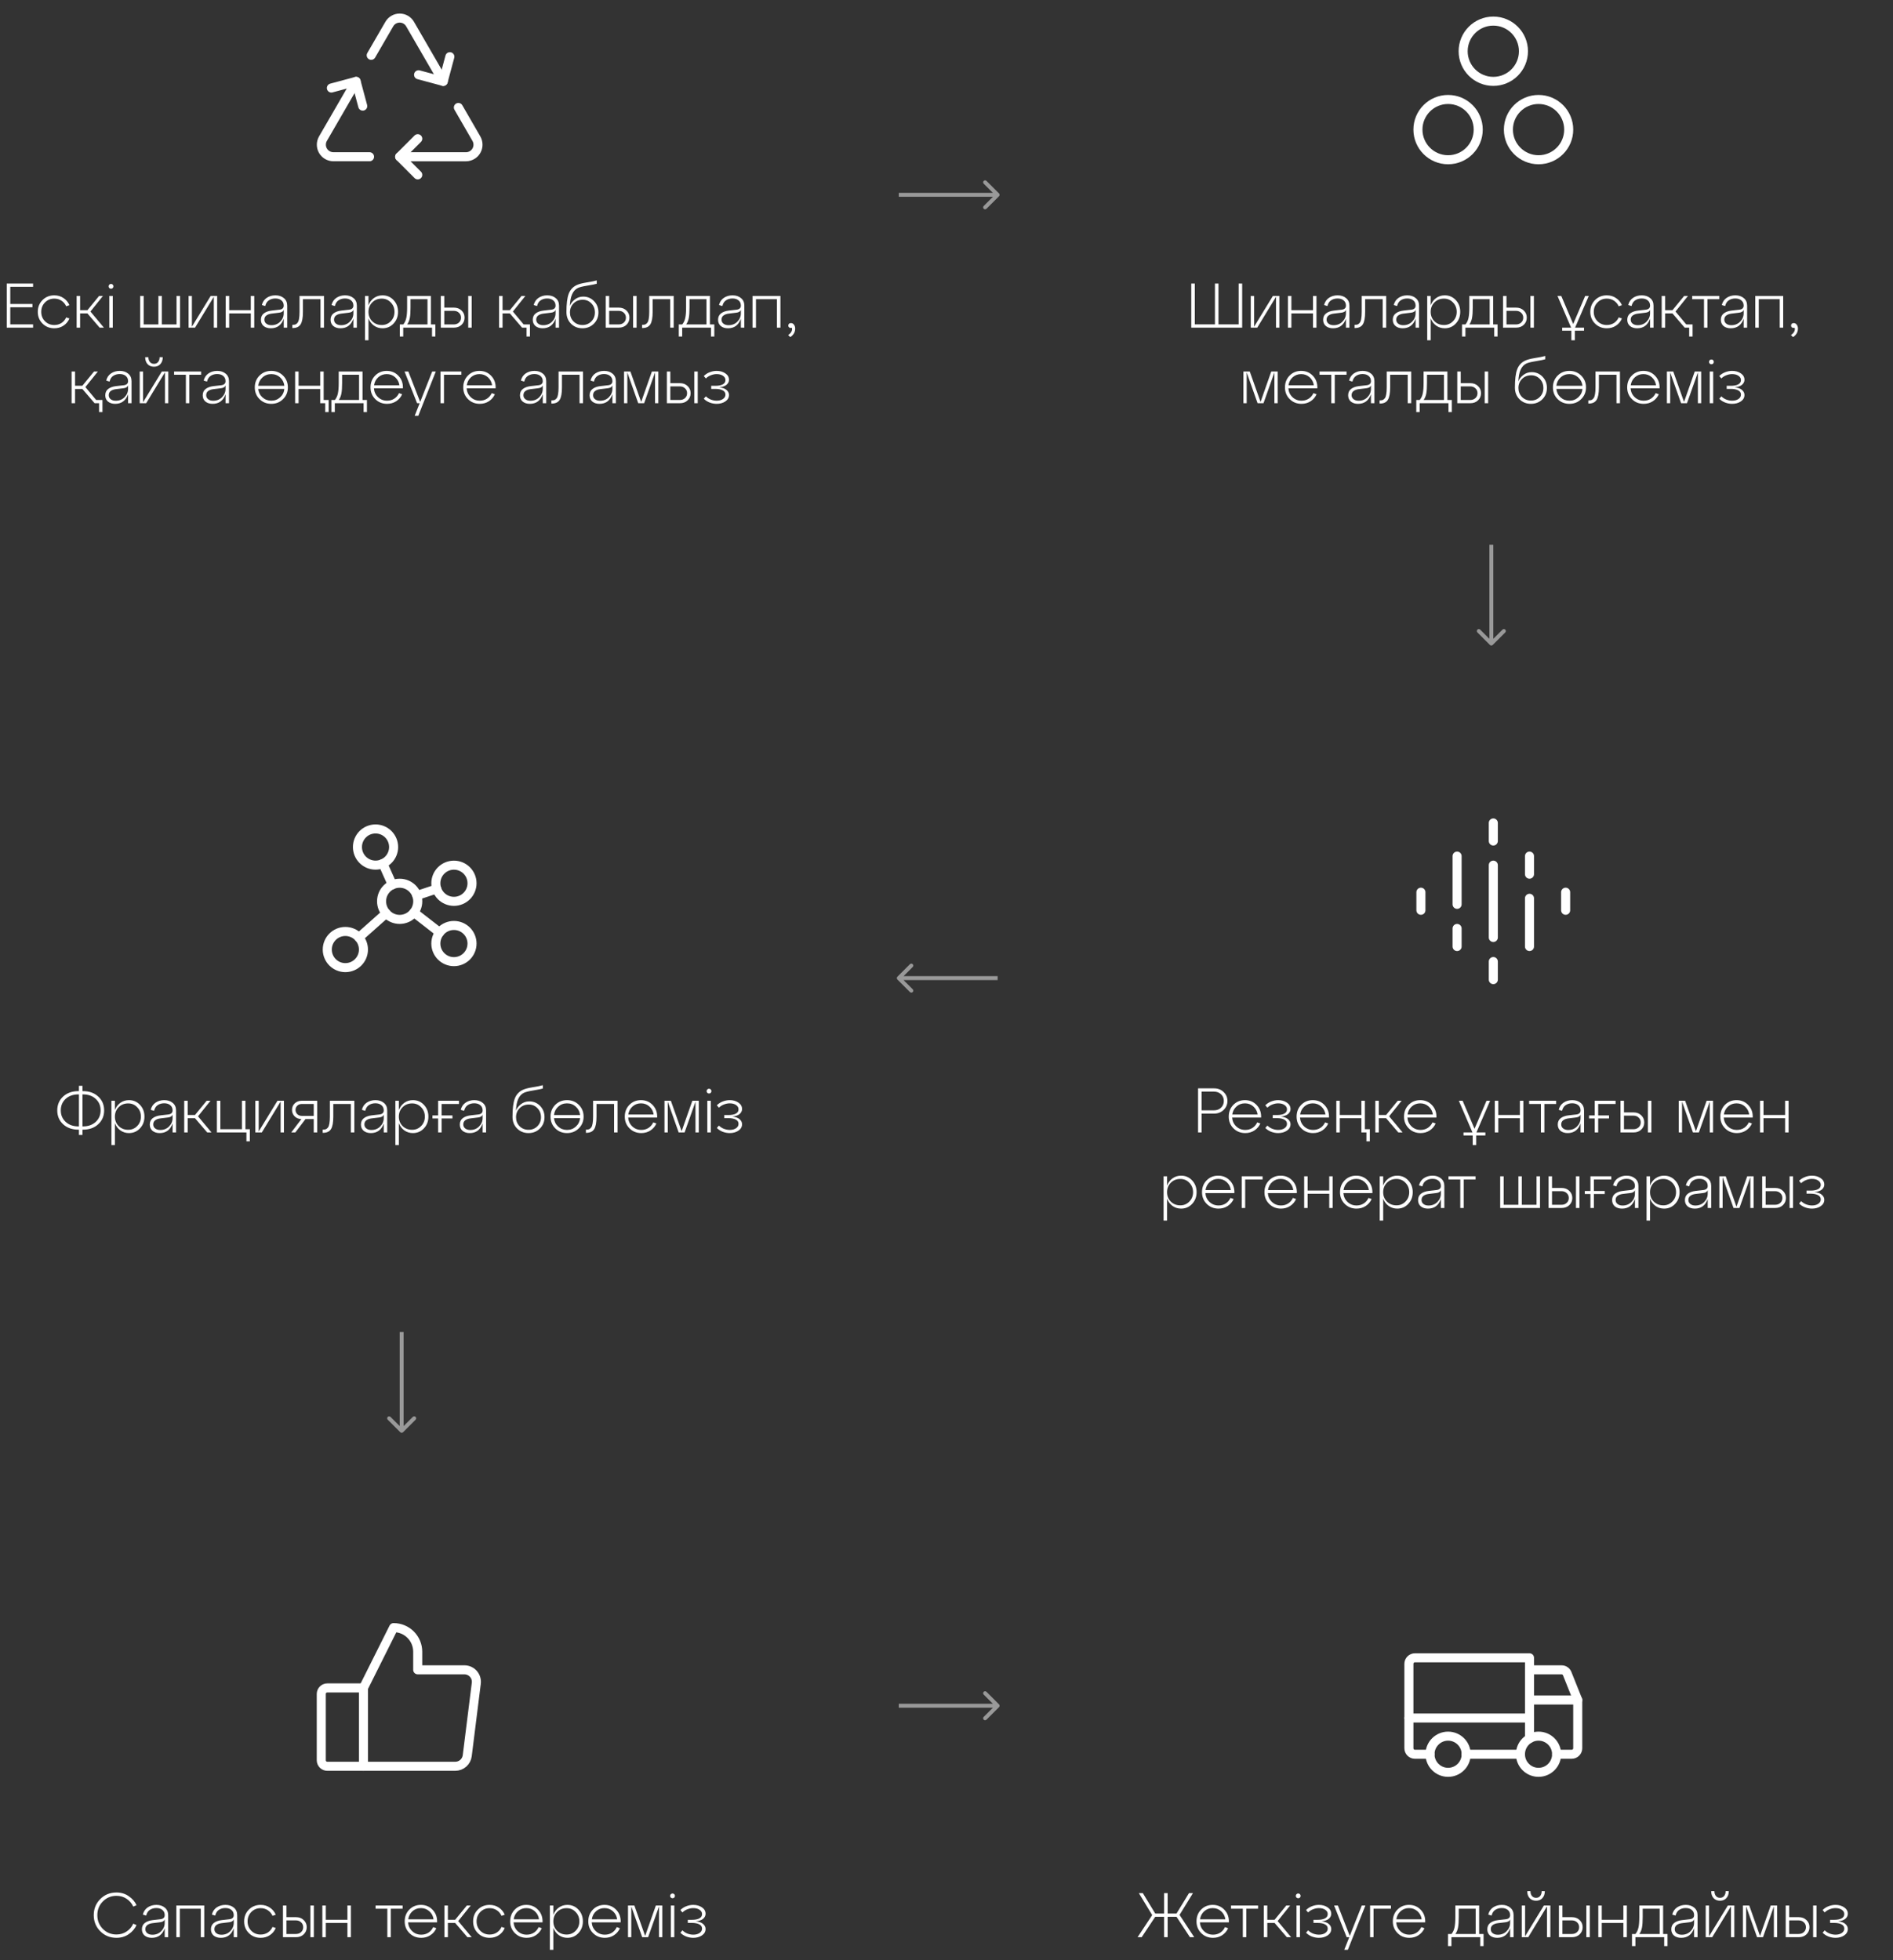 <?xml version="1.0" encoding="UTF-8"?> <svg xmlns="http://www.w3.org/2000/svg" width="476" height="493" viewBox="0 0 476 493" fill="none"><rect x="0" y="0" width="476" height="493" fill="#333333" stroke="none"/><g clip-path="url(#clip0_1188_911)"><path d="M105.045 43.98L100.496 39.431L105.045 34.883" stroke="white" stroke-width="2.274" stroke-linecap="round" stroke-linejoin="round"></path><path d="M113.119 14.258L111.451 20.474L105.254 18.806" stroke="white" stroke-width="2.274" stroke-linecap="round" stroke-linejoin="round"></path><path d="M91.212 26.685L89.544 20.469L83.328 22.137" stroke="white" stroke-width="2.274" stroke-linecap="round" stroke-linejoin="round"></path><path d="M100.496 39.426H117.174C117.705 39.424 118.227 39.282 118.686 39.016C119.146 38.749 119.527 38.366 119.792 37.905C120.057 37.444 120.196 36.922 120.196 36.391C120.195 35.859 120.055 35.338 119.789 34.877L115.26 27.031" stroke="white" stroke-width="2.274" stroke-linecap="round" stroke-linejoin="round"></path><path d="M89.55 20.469L81.211 34.872C80.945 35.333 80.805 35.854 80.805 36.386C80.804 36.917 80.943 37.439 81.208 37.9C81.473 38.361 81.854 38.744 82.314 39.011C82.773 39.278 83.295 39.419 83.826 39.421H92.923" stroke="white" stroke-width="2.274" stroke-linecap="round" stroke-linejoin="round"></path><path d="M111.458 20.467L103.119 6.064C102.855 5.603 102.475 5.22 102.015 4.953C101.556 4.687 101.035 4.547 100.504 4.547C99.973 4.547 99.451 4.687 98.992 4.953C98.533 5.22 98.152 5.603 97.888 6.064L93.34 13.91" stroke="white" stroke-width="2.274" stroke-linecap="round" stroke-linejoin="round"></path></g><path d="M8.318 82.406H1.696V71.317H8.318V72.14H2.583V76.45H8.16V77.273H2.583V81.582H8.318V82.406ZM9.502 78.43C9.502 77.247 9.898 76.259 10.69 75.467C11.482 74.675 12.469 74.279 13.652 74.279C14.529 74.279 15.3 74.506 15.965 74.96C16.641 75.404 17.138 76.001 17.454 76.751L16.646 77.036C16.382 76.444 15.986 75.974 15.458 75.626C14.93 75.277 14.328 75.103 13.652 75.103C12.723 75.103 11.941 75.425 11.308 76.069C10.684 76.703 10.373 77.49 10.373 78.43C10.373 79.37 10.684 80.157 11.308 80.79C11.941 81.424 12.723 81.741 13.652 81.741C14.328 81.741 14.93 81.572 15.458 81.234C15.986 80.885 16.382 80.415 16.646 79.824L17.454 80.093C17.138 80.854 16.641 81.456 15.965 81.899C15.3 82.343 14.529 82.565 13.652 82.565C12.469 82.565 11.482 82.169 10.69 81.376C9.898 80.584 9.502 79.602 9.502 78.43ZM25.878 74.438L22.741 78.351L26.131 82.406H25.054L21.98 78.826H20.143V82.406H19.271V74.438H20.143V78.018H21.98L24.911 74.438H25.878ZM27.486 72.441C27.37 72.325 27.312 72.183 27.312 72.014C27.312 71.845 27.37 71.702 27.486 71.586C27.603 71.47 27.745 71.412 27.914 71.412C28.083 71.412 28.226 71.47 28.342 71.586C28.458 71.702 28.516 71.845 28.516 72.014C28.516 72.183 28.458 72.325 28.342 72.441C28.226 72.558 28.083 72.616 27.914 72.616C27.745 72.616 27.603 72.558 27.486 72.441ZM28.358 82.406H27.486V74.438H28.358V82.406ZM45.265 82.406H35.253V74.438H36.124V81.598H39.831V74.438H40.687V81.598H44.394V74.438H45.265V82.406ZM48.253 82.169L52.974 74.438H54.605V82.406H53.766V74.644L49.045 82.406H47.413V74.438H48.253V82.169ZM57.629 82.406H56.758V74.438H57.629V78.018H63.063V74.438H63.934V82.406H63.063V78.826H57.629V82.406ZM69.255 74.279C70.121 74.279 70.829 74.511 71.378 74.976C71.938 75.43 72.218 76.064 72.218 76.877V82.406H71.346V80.157C70.776 81.762 69.694 82.565 68.099 82.565C67.359 82.565 66.757 82.375 66.293 81.994C65.838 81.604 65.611 81.081 65.611 80.426C65.611 79.74 65.854 79.206 66.34 78.826C66.837 78.446 67.491 78.208 68.305 78.113L70.253 77.891C70.982 77.807 71.346 77.463 71.346 76.861C71.346 76.302 71.151 75.863 70.76 75.546C70.38 75.23 69.873 75.071 69.239 75.071C68.616 75.071 68.072 75.224 67.608 75.531C67.153 75.826 66.847 76.307 66.689 76.972L65.849 76.719C66.05 75.916 66.462 75.309 67.085 74.897C67.708 74.485 68.431 74.279 69.255 74.279ZM68.241 81.788C69.139 81.788 69.878 81.493 70.459 80.901C71.051 80.31 71.346 79.607 71.346 78.794V77.907C71.209 78.34 70.802 78.588 70.126 78.652L68.305 78.873C67.755 78.937 67.312 79.095 66.974 79.349C66.646 79.592 66.483 79.94 66.483 80.394C66.483 80.817 66.646 81.155 66.974 81.408C67.301 81.662 67.724 81.788 68.241 81.788ZM73.606 82.501H73.51V81.693H73.621C73.896 81.693 74.123 81.662 74.302 81.598C74.482 81.524 74.656 81.382 74.825 81.171C74.994 80.959 75.116 80.627 75.19 80.172C75.274 79.718 75.317 79.137 75.317 78.43V74.438H81.463V82.406H80.592V75.246H76.172V78.43C76.172 79.919 75.977 80.97 75.586 81.582C75.195 82.195 74.535 82.501 73.606 82.501ZM86.768 74.279C87.634 74.279 88.342 74.511 88.891 74.976C89.451 75.43 89.731 76.064 89.731 76.877V82.406H88.86V80.157C88.289 81.762 87.207 82.565 85.612 82.565C84.873 82.565 84.271 82.375 83.806 81.994C83.352 81.604 83.125 81.081 83.125 80.426C83.125 79.74 83.368 79.206 83.853 78.826C84.35 78.446 85.005 78.208 85.818 78.113L87.766 77.891C88.495 77.807 88.86 77.463 88.86 76.861C88.86 76.302 88.664 75.863 88.273 75.546C87.893 75.23 87.386 75.071 86.752 75.071C86.129 75.071 85.585 75.224 85.121 75.531C84.667 75.826 84.36 76.307 84.202 76.972L83.362 76.719C83.563 75.916 83.975 75.309 84.598 74.897C85.221 74.485 85.945 74.279 86.768 74.279ZM85.754 81.788C86.652 81.788 87.391 81.493 87.972 80.901C88.564 80.31 88.86 79.607 88.86 78.794V77.907C88.722 78.34 88.316 78.588 87.64 78.652L85.818 78.873C85.269 78.937 84.825 79.095 84.487 79.349C84.16 79.592 83.996 79.94 83.996 80.394C83.996 80.817 84.16 81.155 84.487 81.408C84.814 81.662 85.237 81.788 85.754 81.788ZM96.188 74.279C97.297 74.279 98.221 74.675 98.961 75.467C99.711 76.259 100.085 77.247 100.085 78.43C100.085 79.602 99.711 80.584 98.961 81.376C98.221 82.169 97.297 82.565 96.188 82.565C95.375 82.565 94.652 82.338 94.018 81.883C93.395 81.429 92.941 80.822 92.655 80.062V85.575H91.784V74.438H92.655V76.782C92.941 76.022 93.395 75.415 94.018 74.96C94.652 74.506 95.375 74.279 96.188 74.279ZM95.998 81.741C96.896 81.741 97.651 81.424 98.264 80.79C98.887 80.157 99.198 79.37 99.198 78.43C99.198 77.49 98.887 76.703 98.264 76.069C97.651 75.425 96.896 75.103 95.998 75.103C95.037 75.103 94.24 75.42 93.606 76.053C92.972 76.687 92.655 77.479 92.655 78.43C92.655 79.38 92.972 80.172 93.606 80.806C94.24 81.429 95.037 81.741 95.998 81.741ZM108.362 74.438V81.598H109.471V84.64H108.632V82.406H101.392V84.64H100.536V81.598H101.407C101.788 81.123 102.041 80.574 102.168 79.951C102.305 79.328 102.374 78.446 102.374 77.305V74.438H108.362ZM102.39 81.598H107.491V75.246H103.229V77.305C103.229 78.435 103.171 79.317 103.055 79.951C102.939 80.584 102.717 81.134 102.39 81.598ZM114.124 82.406H110.844V74.438H111.716V77.368H114.124C114.916 77.368 115.56 77.611 116.057 78.097C116.564 78.572 116.817 79.169 116.817 79.887C116.817 80.606 116.564 81.207 116.057 81.693C115.56 82.169 114.916 82.406 114.124 82.406ZM118.607 82.406H117.736V74.438H118.607V82.406ZM111.716 78.176V81.598H114.076C114.625 81.598 115.069 81.44 115.407 81.123C115.756 80.806 115.93 80.394 115.93 79.887C115.93 79.391 115.756 78.984 115.407 78.668C115.069 78.34 114.625 78.176 114.076 78.176H111.716ZM128.965 78.351L131.674 81.598H133.258V84.64H132.403V82.406H131.278L128.205 78.826H126.367V82.406H125.496V74.438H126.367V78.018H128.205L131.135 74.438H132.102L128.965 78.351ZM137.606 74.279C138.472 74.279 139.18 74.511 139.729 74.976C140.289 75.43 140.569 76.064 140.569 76.877V82.406H139.697V80.157C139.127 81.762 138.045 82.565 136.45 82.565C135.71 82.565 135.108 82.375 134.644 81.994C134.19 81.604 133.963 81.081 133.963 80.426C133.963 79.74 134.205 79.206 134.691 78.826C135.188 78.446 135.843 78.208 136.656 78.113L138.604 77.891C139.333 77.807 139.697 77.463 139.697 76.861C139.697 76.302 139.502 75.863 139.111 75.546C138.731 75.23 138.224 75.071 137.59 75.071C136.967 75.071 136.423 75.224 135.959 75.531C135.505 75.826 135.198 76.307 135.04 76.972L134.2 76.719C134.401 75.916 134.813 75.309 135.436 74.897C136.059 74.485 136.782 74.279 137.606 74.279ZM136.592 81.788C137.49 81.788 138.229 81.493 138.81 80.901C139.402 80.31 139.697 79.607 139.697 78.794V77.907C139.56 78.34 139.154 78.588 138.478 78.652L136.656 78.873C136.107 78.937 135.663 79.095 135.325 79.349C134.998 79.592 134.834 79.94 134.834 80.394C134.834 80.817 134.998 81.155 135.325 81.408C135.652 81.662 136.075 81.788 136.592 81.788ZM146.647 74.596C147.724 74.596 148.632 74.976 149.372 75.737C150.111 76.497 150.481 77.437 150.481 78.557C150.481 79.697 150.095 80.653 149.324 81.424C148.553 82.184 147.597 82.565 146.457 82.565C145.305 82.565 144.344 82.179 143.573 81.408C142.813 80.637 142.433 79.66 142.433 78.477C142.433 76.45 142.617 74.934 142.987 73.931C143.357 72.927 144.001 72.198 144.92 71.744C145.48 71.459 146.33 71.227 147.47 71.047C148.611 70.868 149.472 70.694 150.053 70.525V71.364C149.673 71.48 148.886 71.639 147.692 71.839C146.509 72.029 145.707 72.23 145.284 72.441C144.038 73.054 143.378 74.548 143.304 76.925C143.505 76.344 143.911 75.811 144.524 75.325C145.147 74.839 145.855 74.596 146.647 74.596ZM144.207 80.838C144.809 81.44 145.559 81.741 146.457 81.741C147.354 81.741 148.099 81.44 148.69 80.838C149.292 80.236 149.593 79.486 149.593 78.588C149.593 77.68 149.298 76.919 148.706 76.307C148.115 75.694 147.391 75.388 146.536 75.388C145.606 75.388 144.835 75.694 144.223 76.307C143.621 76.909 143.32 77.669 143.32 78.588C143.32 79.486 143.616 80.236 144.207 80.838ZM155.586 82.406H152.307V74.438H153.178V77.368H155.586C156.378 77.368 157.023 77.611 157.519 78.097C158.026 78.572 158.279 79.169 158.279 79.887C158.279 80.606 158.026 81.207 157.519 81.693C157.023 82.169 156.378 82.406 155.586 82.406ZM160.07 82.406H159.198V74.438H160.07V82.406ZM153.178 78.176V81.598H155.539C156.088 81.598 156.532 81.44 156.869 81.123C157.218 80.806 157.392 80.394 157.392 79.887C157.392 79.391 157.218 78.984 156.869 78.668C156.532 78.34 156.088 78.176 155.539 78.176H153.178ZM161.543 82.501H161.448V81.693H161.559C161.833 81.693 162.06 81.662 162.24 81.598C162.42 81.524 162.594 81.382 162.763 81.171C162.932 80.959 163.053 80.627 163.127 80.172C163.212 79.718 163.254 79.137 163.254 78.43V74.438H169.401V82.406H168.529V75.246H164.109V78.43C164.109 79.919 163.914 80.97 163.523 81.582C163.132 82.195 162.472 82.501 161.543 82.501ZM178.508 74.438V81.598H179.617V84.64H178.777V82.406H171.537V84.64H170.682V81.598H171.553C171.933 81.123 172.187 80.574 172.314 79.951C172.451 79.328 172.52 78.446 172.52 77.305V74.438H178.508ZM172.535 81.598H177.637V75.246H173.375V77.305C173.375 78.435 173.317 79.317 173.201 79.951C173.085 80.584 172.863 81.134 172.535 81.598ZM184.205 74.279C185.071 74.279 185.779 74.511 186.328 74.976C186.888 75.43 187.168 76.064 187.168 76.877V82.406H186.296V80.157C185.726 81.762 184.643 82.565 183.049 82.565C182.309 82.565 181.707 82.375 181.243 81.994C180.788 81.604 180.561 81.081 180.561 80.426C180.561 79.74 180.804 79.206 181.29 78.826C181.787 78.446 182.441 78.208 183.255 78.113L185.203 77.891C185.932 77.807 186.296 77.463 186.296 76.861C186.296 76.302 186.101 75.863 185.71 75.546C185.33 75.23 184.823 75.071 184.189 75.071C183.566 75.071 183.022 75.224 182.557 75.531C182.103 75.826 181.797 76.307 181.639 76.972L180.799 76.719C181 75.916 181.412 75.309 182.035 74.897C182.658 74.485 183.381 74.279 184.205 74.279ZM183.191 81.788C184.089 81.788 184.828 81.493 185.409 80.901C186.001 80.31 186.296 79.607 186.296 78.794V77.907C186.159 78.34 185.752 78.588 185.076 78.652L183.255 78.873C182.705 78.937 182.262 79.095 181.924 79.349C181.596 79.592 181.433 79.94 181.433 80.394C181.433 80.817 181.596 81.155 181.924 81.408C182.251 81.662 182.674 81.788 183.191 81.788ZM190.092 82.406H189.221V74.438H196.239V82.406H195.368V75.246H190.092V82.406ZM198.87 81.25C199.187 81.25 199.446 81.387 199.647 81.662C199.847 81.926 199.948 82.253 199.948 82.644C199.948 83.52 199.536 84.233 198.712 84.783L198.189 84.26C198.622 83.975 198.913 83.653 199.061 83.293C199.208 82.934 199.214 82.644 199.076 82.422C198.886 82.507 198.696 82.496 198.506 82.39C198.316 82.285 198.221 82.111 198.221 81.868C198.221 81.688 198.279 81.54 198.395 81.424C198.522 81.308 198.68 81.25 198.87 81.25ZM21.472 97.351L24.181 100.598H25.765V103.64H24.91V101.406H23.785L20.712 97.826H18.874V101.406H18.003V93.438H18.874V97.018H20.712L23.642 93.438H24.609L21.472 97.351ZM30.113 93.279C30.979 93.279 31.687 93.511 32.236 93.976C32.796 94.43 33.076 95.064 33.076 95.877V101.406H32.205V99.157C31.634 100.762 30.552 101.565 28.957 101.565C28.218 101.565 27.616 101.375 27.151 100.994C26.697 100.604 26.47 100.081 26.47 99.426C26.47 98.74 26.712 98.206 27.198 97.826C27.695 97.446 28.35 97.208 29.163 97.113L31.111 96.891C31.84 96.807 32.205 96.463 32.205 95.861C32.205 95.302 32.009 94.863 31.618 94.546C31.238 94.23 30.731 94.071 30.098 94.071C29.474 94.071 28.93 94.224 28.466 94.531C28.012 94.826 27.705 95.307 27.547 95.972L26.707 95.719C26.908 94.916 27.32 94.309 27.943 93.897C28.566 93.485 29.29 93.279 30.113 93.279ZM29.099 100.788C29.997 100.788 30.736 100.493 31.317 99.901C31.909 99.31 32.205 98.607 32.205 97.794V96.907C32.067 97.34 31.661 97.588 30.985 97.652L29.163 97.873C28.614 97.937 28.17 98.095 27.832 98.349C27.505 98.592 27.341 98.94 27.341 99.394C27.341 99.817 27.505 100.155 27.832 100.408C28.16 100.662 28.582 100.788 29.099 100.788ZM38.725 92.234C38.06 92.234 37.521 92.017 37.109 91.584C36.708 91.14 36.507 90.554 36.507 89.826H37.315C37.315 90.332 37.442 90.739 37.696 91.045C37.96 91.352 38.303 91.505 38.725 91.505C39.158 91.505 39.502 91.352 39.755 91.045C40.008 90.739 40.135 90.332 40.135 89.826H40.927C40.927 90.554 40.721 91.14 40.309 91.584C39.908 92.017 39.38 92.234 38.725 92.234ZM35.969 101.169L40.69 93.438H42.322V101.406H41.482V93.644L36.761 101.406H35.129V93.438H35.969V101.169ZM47.61 101.406H46.739V94.246H43.776V93.438H50.573V94.246H47.61V101.406ZM54.62 93.279C55.486 93.279 56.193 93.511 56.742 93.976C57.302 94.43 57.582 95.064 57.582 95.877V101.406H56.711V99.157C56.14 100.762 55.058 101.565 53.463 101.565C52.724 101.565 52.122 101.375 51.657 100.994C51.203 100.604 50.976 100.081 50.976 99.426C50.976 98.74 51.219 98.206 51.705 97.826C52.201 97.446 52.856 97.208 53.669 97.113L55.618 96.891C56.346 96.807 56.711 96.463 56.711 95.861C56.711 95.302 56.515 94.863 56.124 94.546C55.744 94.23 55.237 94.071 54.604 94.071C53.98 94.071 53.437 94.224 52.972 94.531C52.518 94.826 52.212 95.307 52.053 95.972L51.213 95.719C51.414 94.916 51.826 94.309 52.449 93.897C53.072 93.485 53.796 93.279 54.62 93.279ZM53.606 100.788C54.503 100.788 55.243 100.493 55.824 99.901C56.415 99.31 56.711 98.607 56.711 97.794V96.907C56.573 97.34 56.167 97.588 55.491 97.652L53.669 97.873C53.12 97.937 52.676 98.095 52.338 98.349C52.011 98.592 51.847 98.94 51.847 99.394C51.847 99.817 52.011 100.155 52.338 100.408C52.666 100.662 53.088 100.788 53.606 100.788ZM65.256 94.467C66.048 93.675 67.036 93.279 68.219 93.279C69.402 93.279 70.389 93.675 71.181 94.467C71.984 95.259 72.385 96.247 72.385 97.43C72.385 98.602 71.984 99.584 71.181 100.376C70.389 101.169 69.402 101.565 68.219 101.565C67.036 101.565 66.048 101.169 65.256 100.376C64.464 99.584 64.068 98.602 64.068 97.43C64.068 96.247 64.464 95.259 65.256 94.467ZM70.437 94.927C69.824 94.367 69.085 94.087 68.219 94.087C67.353 94.087 66.613 94.367 66.001 94.927C65.388 95.476 65.034 96.178 64.939 97.034H71.498C71.403 96.178 71.049 95.476 70.437 94.927ZM65.985 99.933C66.608 100.493 67.353 100.773 68.219 100.773C69.085 100.773 69.824 100.493 70.437 99.933C71.06 99.373 71.414 98.665 71.498 97.81H64.939C65.024 98.665 65.372 99.373 65.985 99.933ZM81.386 93.438V100.598H82.637V103.64H81.782V101.406H80.514V97.826H75.08V101.406H74.209V93.438H75.08V97.018H80.514V93.438H81.386ZM91.158 93.438V100.598H92.267V103.64H91.428V101.406H84.188V103.64H83.332V100.598H84.204C84.584 100.123 84.837 99.574 84.964 98.951C85.101 98.328 85.17 97.446 85.17 96.305V93.438H91.158ZM85.186 100.598H90.287V94.246H86.025V96.305C86.025 97.435 85.967 98.317 85.851 98.951C85.735 99.584 85.513 100.134 85.186 100.598ZM97.241 93.279C98.434 93.279 99.421 93.696 100.203 94.531C100.995 95.365 101.365 96.411 101.312 97.668H94.025C94.088 98.555 94.431 99.294 95.054 99.885C95.677 100.477 96.438 100.773 97.336 100.773C98.012 100.773 98.614 100.604 99.142 100.266C99.67 99.917 100.066 99.452 100.33 98.871L101.122 99.157C100.795 99.885 100.293 100.472 99.617 100.915C98.951 101.348 98.186 101.565 97.32 101.565C96.137 101.565 95.149 101.169 94.357 100.376C93.565 99.584 93.169 98.602 93.169 97.43C93.169 96.247 93.555 95.259 94.326 94.467C95.107 93.675 96.079 93.279 97.241 93.279ZM97.241 94.087C96.417 94.087 95.709 94.351 95.118 94.879C94.526 95.407 94.172 96.083 94.056 96.907H100.425C100.319 96.104 99.971 95.434 99.379 94.895C98.788 94.356 98.075 94.087 97.241 94.087ZM105.654 101.089L108.68 93.438H109.583L105.179 104.575H104.276L105.527 101.406H104.878L101.725 93.438H102.676L105.654 101.089ZM111.638 101.406H110.767V93.438H116.011V94.246H111.638V101.406ZM120.555 93.279C121.749 93.279 122.736 93.696 123.518 94.531C124.31 95.365 124.68 96.411 124.627 97.668H117.339C117.403 98.555 117.746 99.294 118.369 99.885C118.992 100.477 119.753 100.773 120.65 100.773C121.326 100.773 121.928 100.604 122.457 100.266C122.985 99.917 123.381 99.452 123.645 98.871L124.437 99.157C124.109 99.885 123.608 100.472 122.932 100.915C122.266 101.348 121.501 101.565 120.635 101.565C119.452 101.565 118.464 101.169 117.672 100.376C116.88 99.584 116.484 98.602 116.484 97.43C116.484 96.247 116.869 95.259 117.64 94.467C118.422 93.675 119.394 93.279 120.555 93.279ZM120.555 94.087C119.732 94.087 119.024 94.351 118.433 94.879C117.841 95.407 117.487 96.083 117.371 96.907H123.74C123.634 96.104 123.286 95.434 122.694 94.895C122.103 94.356 121.39 94.087 120.555 94.087ZM134.388 93.279C135.254 93.279 135.962 93.511 136.511 93.976C137.071 94.43 137.351 95.064 137.351 95.877V101.406H136.479V99.157C135.909 100.762 134.827 101.565 133.232 101.565C132.492 101.565 131.89 101.375 131.426 100.994C130.972 100.604 130.745 100.081 130.745 99.426C130.745 98.74 130.987 98.206 131.473 97.826C131.97 97.446 132.625 97.208 133.438 97.113L135.386 96.891C136.115 96.807 136.479 96.463 136.479 95.861C136.479 95.302 136.284 94.863 135.893 94.546C135.513 94.23 135.006 94.071 134.372 94.071C133.749 94.071 133.205 94.224 132.741 94.531C132.287 94.826 131.98 95.307 131.822 95.972L130.982 95.719C131.183 94.916 131.595 94.309 132.218 93.897C132.841 93.485 133.564 93.279 134.388 93.279ZM133.374 100.788C134.272 100.788 135.011 100.493 135.592 99.901C136.184 99.31 136.479 98.607 136.479 97.794V96.907C136.342 97.34 135.936 97.588 135.26 97.652L133.438 97.873C132.889 97.937 132.445 98.095 132.107 98.349C131.78 98.592 131.616 98.94 131.616 99.394C131.616 99.817 131.78 100.155 132.107 100.408C132.434 100.662 132.857 100.788 133.374 100.788ZM138.739 101.501H138.644V100.693H138.754C139.029 100.693 139.256 100.662 139.436 100.598C139.615 100.524 139.79 100.382 139.959 100.171C140.127 99.959 140.249 99.627 140.323 99.172C140.407 98.718 140.45 98.137 140.45 97.43V93.438H146.596V101.406H145.725V94.246H141.305V97.43C141.305 98.919 141.11 99.97 140.719 100.582C140.328 101.195 139.668 101.501 138.739 101.501ZM151.902 93.279C152.768 93.279 153.475 93.511 154.024 93.976C154.584 94.43 154.864 95.064 154.864 95.877V101.406H153.993V99.157C153.422 100.762 152.34 101.565 150.745 101.565C150.006 101.565 149.404 101.375 148.939 100.994C148.485 100.604 148.258 100.081 148.258 99.426C148.258 98.74 148.501 98.206 148.987 97.826C149.483 97.446 150.138 97.208 150.951 97.113L152.9 96.891C153.628 96.807 153.993 96.463 153.993 95.861C153.993 95.302 153.797 94.863 153.407 94.546C153.026 94.23 152.519 94.071 151.886 94.071C151.263 94.071 150.719 94.224 150.254 94.531C149.8 94.826 149.494 95.307 149.335 95.972L148.495 95.719C148.696 94.916 149.108 94.309 149.731 93.897C150.354 93.485 151.078 93.279 151.902 93.279ZM150.888 100.788C151.785 100.788 152.525 100.493 153.106 99.901C153.697 99.31 153.993 98.607 153.993 97.794V96.907C153.855 97.34 153.449 97.588 152.773 97.652L150.951 97.873C150.402 97.937 149.958 98.095 149.62 98.349C149.293 98.592 149.129 98.94 149.129 99.394C149.129 99.817 149.293 100.155 149.62 100.408C149.948 100.662 150.37 100.788 150.888 100.788ZM165.536 93.438V101.406H164.712V93.659L161.971 101.406H160.482L157.741 93.659V101.406H156.917V93.438H158.517L161.226 101.089L163.92 93.438H165.536ZM170.964 101.406H167.685V93.438H168.556V96.368H170.964C171.757 96.368 172.401 96.611 172.897 97.097C173.404 97.572 173.658 98.169 173.658 98.887C173.658 99.606 173.404 100.208 172.897 100.693C172.401 101.169 171.757 101.406 170.964 101.406ZM175.448 101.406H174.577V93.438H175.448V101.406ZM168.556 97.176V100.598H170.917C171.466 100.598 171.91 100.44 172.248 100.123C172.596 99.806 172.771 99.394 172.771 98.887C172.771 98.391 172.596 97.984 172.248 97.668C171.91 97.34 171.466 97.176 170.917 97.176H168.556ZM180.834 97.414C181.679 97.499 182.302 97.725 182.704 98.095C183.105 98.454 183.306 98.866 183.306 99.331C183.306 100.007 182.999 100.551 182.387 100.963C181.785 101.364 181.056 101.565 180.201 101.565C179.599 101.565 179.007 101.454 178.426 101.232C177.845 101 177.36 100.683 176.969 100.281L177.492 99.679C177.851 100.039 178.273 100.313 178.759 100.503C179.255 100.683 179.736 100.773 180.201 100.773C180.855 100.773 181.389 100.63 181.801 100.345C182.213 100.06 182.419 99.695 182.419 99.252C182.419 98.766 182.186 98.407 181.721 98.174C181.267 97.931 180.649 97.81 179.868 97.81H178.838V97.034H179.868C180.649 97.034 181.267 96.918 181.721 96.685C182.186 96.442 182.419 96.078 182.419 95.592C182.419 95.148 182.213 94.789 181.801 94.515C181.389 94.23 180.855 94.087 180.201 94.087C179.725 94.087 179.245 94.182 178.759 94.372C178.273 94.552 177.851 94.821 177.492 95.18L176.969 94.578C177.37 94.166 177.856 93.849 178.426 93.628C179.007 93.395 179.599 93.279 180.201 93.279C181.056 93.279 181.785 93.485 182.387 93.897C182.999 94.309 183.306 94.853 183.306 95.529C183.306 95.993 183.105 96.405 182.704 96.764C182.302 97.113 181.679 97.329 180.834 97.414Z" fill="white"></path><g clip-path="url(#clip1_1188_911)"><path d="M375.495 20.466C379.682 20.466 383.076 17.072 383.076 12.886C383.076 8.699 379.682 5.305 375.495 5.305C371.308 5.305 367.914 8.699 367.914 12.886C367.914 17.072 371.308 20.466 375.495 20.466Z" stroke="white" stroke-width="2.274" stroke-linecap="round" stroke-linejoin="round"></path><path d="M386.874 40.177C391.061 40.177 394.455 36.783 394.455 32.596C394.455 28.41 391.061 25.016 386.874 25.016C382.687 25.016 379.293 28.41 379.293 32.596C379.293 36.783 382.687 40.177 386.874 40.177Z" stroke="white" stroke-width="2.274" stroke-linecap="round" stroke-linejoin="round"></path><path d="M364.124 40.177C368.311 40.177 371.705 36.783 371.705 32.596C371.705 28.41 368.311 25.016 364.124 25.016C359.937 25.016 356.543 28.41 356.543 32.596C356.543 36.783 359.937 40.177 364.124 40.177Z" stroke="white" stroke-width="2.274" stroke-linecap="round" stroke-linejoin="round"></path></g><path d="M312.348 82.406H299.547V71.317H300.434V81.582H305.504V71.317H306.391V81.582H311.46V71.317H312.348V82.406ZM315.347 82.169L320.068 74.438H321.7V82.406H320.86V74.644L316.139 82.406H314.507V74.438H315.347V82.169ZM324.723 82.406H323.852V74.438H324.723V78.018H330.157V74.438H331.029V82.406H330.157V78.826H324.723V82.406ZM336.349 74.279C337.215 74.279 337.923 74.511 338.472 74.976C339.032 75.43 339.312 76.064 339.312 76.877V82.406H338.441V80.157C337.87 81.762 336.788 82.565 335.193 82.565C334.454 82.565 333.852 82.375 333.387 81.994C332.933 81.604 332.706 81.081 332.706 80.426C332.706 79.74 332.949 79.206 333.434 78.826C333.931 78.446 334.586 78.208 335.399 78.113L337.348 77.891C338.076 77.807 338.441 77.463 338.441 76.861C338.441 76.302 338.245 75.863 337.854 75.546C337.474 75.23 336.967 75.071 336.334 75.071C335.71 75.071 335.167 75.224 334.702 75.531C334.248 75.826 333.941 76.307 333.783 76.972L332.943 76.719C333.144 75.916 333.556 75.309 334.179 74.897C334.802 74.485 335.526 74.279 336.349 74.279ZM335.336 81.788C336.233 81.788 336.973 81.493 337.553 80.901C338.145 80.31 338.441 79.607 338.441 78.794V77.907C338.303 78.34 337.897 78.588 337.221 78.652L335.399 78.873C334.85 78.937 334.406 79.095 334.068 79.349C333.741 79.592 333.577 79.94 333.577 80.394C333.577 80.817 333.741 81.155 334.068 81.408C334.396 81.662 334.818 81.788 335.336 81.788ZM340.7 82.501H340.605V81.693H340.716C340.99 81.693 341.217 81.662 341.397 81.598C341.576 81.524 341.751 81.382 341.92 81.171C342.089 80.959 342.21 80.627 342.284 80.172C342.369 79.718 342.411 79.137 342.411 78.43V74.438H348.558V82.406H347.686V75.246H343.266V78.43C343.266 79.919 343.071 80.97 342.68 81.582C342.289 82.195 341.629 82.501 340.7 82.501ZM353.863 74.279C354.729 74.279 355.436 74.511 355.986 74.976C356.545 75.43 356.825 76.064 356.825 76.877V82.406H355.954V80.157C355.384 81.762 354.301 82.565 352.706 82.565C351.967 82.565 351.365 82.375 350.9 81.994C350.446 81.604 350.219 81.081 350.219 80.426C350.219 79.74 350.462 79.206 350.948 78.826C351.444 78.446 352.099 78.208 352.912 78.113L354.861 77.891C355.589 77.807 355.954 77.463 355.954 76.861C355.954 76.302 355.758 75.863 355.368 75.546C354.987 75.23 354.481 75.071 353.847 75.071C353.224 75.071 352.68 75.224 352.215 75.531C351.761 75.826 351.455 76.307 351.296 76.972L350.457 76.719C350.657 75.916 351.069 75.309 351.692 74.897C352.315 74.485 353.039 74.279 353.863 74.279ZM352.849 81.788C353.746 81.788 354.486 81.493 355.067 80.901C355.658 80.31 355.954 79.607 355.954 78.794V77.907C355.817 78.34 355.41 78.588 354.734 78.652L352.912 78.873C352.363 78.937 351.919 79.095 351.581 79.349C351.254 79.592 351.09 79.94 351.09 80.394C351.09 80.817 351.254 81.155 351.581 81.408C351.909 81.662 352.331 81.788 352.849 81.788ZM363.283 74.279C364.392 74.279 365.316 74.675 366.055 75.467C366.805 76.259 367.18 77.247 367.18 78.43C367.18 79.602 366.805 80.584 366.055 81.376C365.316 82.169 364.392 82.565 363.283 82.565C362.469 82.565 361.746 82.338 361.112 81.883C360.489 81.429 360.035 80.822 359.75 80.062V85.575H358.878V74.438H359.75V76.782C360.035 76.022 360.489 75.415 361.112 74.96C361.746 74.506 362.469 74.279 363.283 74.279ZM363.092 81.741C363.99 81.741 364.745 81.424 365.358 80.79C365.981 80.157 366.293 79.37 366.293 78.43C366.293 77.49 365.981 76.703 365.358 76.069C364.745 75.425 363.99 75.103 363.092 75.103C362.131 75.103 361.334 75.42 360.7 76.053C360.067 76.687 359.75 77.479 359.75 78.43C359.75 79.38 360.067 80.172 360.7 80.806C361.334 81.429 362.131 81.741 363.092 81.741ZM375.457 74.438V81.598H376.566V84.64H375.726V82.406H368.486V84.64H367.63V81.598H368.502C368.882 81.123 369.135 80.574 369.262 79.951C369.399 79.328 369.468 78.446 369.468 77.305V74.438H375.457ZM369.484 81.598H374.585V75.246H370.324V77.305C370.324 78.435 370.266 79.317 370.149 79.951C370.033 80.584 369.811 81.134 369.484 81.598ZM381.218 82.406H377.939V74.438H378.81V77.368H381.218C382.01 77.368 382.654 77.611 383.151 78.097C383.658 78.572 383.911 79.169 383.911 79.887C383.911 80.606 383.658 81.207 383.151 81.693C382.654 82.169 382.01 82.406 381.218 82.406ZM385.701 82.406H384.83V74.438H385.701V82.406ZM378.81 78.176V81.598H381.171C381.72 81.598 382.163 81.44 382.501 81.123C382.85 80.806 383.024 80.394 383.024 79.887C383.024 79.391 382.85 78.984 382.501 78.668C382.163 78.34 381.72 78.176 381.171 78.176H378.81ZM398.594 74.438H399.497L396.059 82.406H398.309V83.167H395.996V85.575H395.125V83.167H392.812V82.406H395.061L391.639 74.438H392.59L395.584 81.487L398.594 74.438ZM399.885 78.43C399.885 77.247 400.281 76.259 401.073 75.467C401.865 74.675 402.853 74.279 404.035 74.279C404.912 74.279 405.683 74.506 406.348 74.96C407.024 75.404 407.521 76.001 407.838 76.751L407.03 77.036C406.766 76.444 406.37 75.974 405.841 75.626C405.313 75.277 404.711 75.103 404.035 75.103C403.106 75.103 402.324 75.425 401.691 76.069C401.068 76.703 400.756 77.49 400.756 78.43C400.756 79.37 401.068 80.157 401.691 80.79C402.324 81.424 403.106 81.741 404.035 81.741C404.711 81.741 405.313 81.572 405.841 81.234C406.37 80.885 406.766 80.415 407.03 79.824L407.838 80.093C407.521 80.854 407.024 81.456 406.348 81.899C405.683 82.343 404.912 82.565 404.035 82.565C402.853 82.565 401.865 82.169 401.073 81.376C400.281 80.584 399.885 79.602 399.885 78.43ZM412.823 74.279C413.689 74.279 414.397 74.511 414.946 74.976C415.506 75.43 415.785 76.064 415.785 76.877V82.406H414.914V80.157C414.344 81.762 413.261 82.565 411.666 82.565C410.927 82.565 410.325 82.375 409.86 81.994C409.406 81.604 409.179 81.081 409.179 80.426C409.179 79.74 409.422 79.206 409.908 78.826C410.404 78.446 411.059 78.208 411.872 78.113L413.821 77.891C414.55 77.807 414.914 77.463 414.914 76.861C414.914 76.302 414.719 75.863 414.328 75.546C413.948 75.23 413.441 75.071 412.807 75.071C412.184 75.071 411.64 75.224 411.175 75.531C410.721 75.826 410.415 76.307 410.256 76.972L409.417 76.719C409.617 75.916 410.029 75.309 410.652 74.897C411.276 74.485 411.999 74.279 412.823 74.279ZM411.809 81.788C412.707 81.788 413.446 81.493 414.027 80.901C414.618 80.31 414.914 79.607 414.914 78.794V77.907C414.777 78.34 414.37 78.588 413.694 78.652L411.872 78.873C411.323 78.937 410.88 79.095 410.542 79.349C410.214 79.592 410.05 79.94 410.05 80.394C410.05 80.817 410.214 81.155 410.542 81.408C410.869 81.662 411.291 81.788 411.809 81.788ZM421.308 78.351L424.017 81.598H425.601V84.64H424.746V82.406H423.621L420.548 78.826H418.71V82.406H417.839V74.438H418.71V78.018H420.548L423.478 74.438H424.445L421.308 78.351ZM429.345 82.406H428.474V75.246H425.511V74.438H432.308V75.246H429.345V82.406ZM436.354 74.279C437.22 74.279 437.928 74.511 438.477 74.976C439.037 75.43 439.317 76.064 439.317 76.877V82.406H438.446V80.157C437.875 81.762 436.793 82.565 435.198 82.565C434.459 82.565 433.857 82.375 433.392 81.994C432.938 81.604 432.711 81.081 432.711 80.426C432.711 79.74 432.954 79.206 433.439 78.826C433.936 78.446 434.591 78.208 435.404 78.113L437.352 77.891C438.081 77.807 438.446 77.463 438.446 76.861C438.446 76.302 438.25 75.863 437.859 75.546C437.479 75.23 436.972 75.071 436.339 75.071C435.715 75.071 435.171 75.224 434.707 75.531C434.253 75.826 433.946 76.307 433.788 76.972L432.948 76.719C433.149 75.916 433.561 75.309 434.184 74.897C434.807 74.485 435.531 74.279 436.354 74.279ZM435.34 81.788C436.238 81.788 436.977 81.493 437.558 80.901C438.15 80.31 438.446 79.607 438.446 78.794V77.907C438.308 78.34 437.902 78.588 437.226 78.652L435.404 78.873C434.855 78.937 434.411 79.095 434.073 79.349C433.746 79.592 433.582 79.94 433.582 80.394C433.582 80.817 433.746 81.155 434.073 81.408C434.4 81.662 434.823 81.788 435.34 81.788ZM442.241 82.406H441.37V74.438H448.388V82.406H447.517V75.246H442.241V82.406ZM451.02 81.25C451.337 81.25 451.595 81.387 451.796 81.662C451.997 81.926 452.097 82.253 452.097 82.644C452.097 83.52 451.685 84.233 450.861 84.783L450.338 84.26C450.771 83.975 451.062 83.653 451.21 83.293C451.358 82.934 451.363 82.644 451.226 82.422C451.036 82.507 450.845 82.496 450.655 82.39C450.465 82.285 450.37 82.111 450.37 81.868C450.37 81.688 450.428 81.54 450.544 81.424C450.671 81.308 450.83 81.25 451.02 81.25ZM321.277 93.438V101.406H320.453V93.659L317.712 101.406H316.223L313.482 93.659V101.406H312.659V93.438H314.259L316.968 101.089L319.661 93.438H321.277ZM327.181 93.279C328.375 93.279 329.362 93.696 330.144 94.531C330.936 95.365 331.305 96.411 331.253 97.668H323.965C324.028 98.555 324.372 99.294 324.995 99.885C325.618 100.477 326.378 100.773 327.276 100.773C327.952 100.773 328.554 100.604 329.082 100.266C329.61 99.917 330.006 99.452 330.27 98.871L331.062 99.157C330.735 99.885 330.233 100.472 329.557 100.915C328.892 101.348 328.126 101.565 327.26 101.565C326.077 101.565 325.09 101.169 324.298 100.376C323.506 99.584 323.11 98.602 323.11 97.43C323.11 96.247 323.495 95.259 324.266 94.467C325.048 93.675 326.019 93.279 327.181 93.279ZM327.181 94.087C326.357 94.087 325.65 94.351 325.058 94.879C324.467 95.407 324.113 96.083 323.997 96.907H330.365C330.26 96.104 329.911 95.434 329.32 94.895C328.728 94.356 328.015 94.087 327.181 94.087ZM335.629 101.406H334.758V94.246H331.795V93.438H338.592V94.246H335.629V101.406ZM342.638 93.279C343.504 93.279 344.212 93.511 344.761 93.976C345.321 94.43 345.601 95.064 345.601 95.877V101.406H344.73V99.157C344.159 100.762 343.077 101.565 341.482 101.565C340.743 101.565 340.141 101.375 339.676 100.994C339.222 100.604 338.995 100.081 338.995 99.426C338.995 98.74 339.238 98.206 339.723 97.826C340.22 97.446 340.875 97.208 341.688 97.113L343.636 96.891C344.365 96.807 344.73 96.463 344.73 95.861C344.73 95.302 344.534 94.863 344.143 94.546C343.763 94.23 343.256 94.071 342.623 94.071C341.999 94.071 341.456 94.224 340.991 94.531C340.537 94.826 340.23 95.307 340.072 95.972L339.232 95.719C339.433 94.916 339.845 94.309 340.468 93.897C341.091 93.485 341.815 93.279 342.638 93.279ZM341.625 100.788C342.522 100.788 343.262 100.493 343.842 99.901C344.434 99.31 344.73 98.607 344.73 97.794V96.907C344.592 97.34 344.186 97.588 343.51 97.652L341.688 97.873C341.139 97.937 340.695 98.095 340.357 98.349C340.03 98.592 339.866 98.94 339.866 99.394C339.866 99.817 340.03 100.155 340.357 100.408C340.685 100.662 341.107 100.788 341.625 100.788ZM346.989 101.501H346.894V100.693H347.005C347.279 100.693 347.506 100.662 347.686 100.598C347.865 100.524 348.04 100.382 348.209 100.171C348.378 99.959 348.499 99.627 348.573 99.172C348.657 98.718 348.7 98.137 348.7 97.43V93.438H354.847V101.406H353.975V94.246H349.555V97.43C349.555 98.919 349.36 99.97 348.969 100.582C348.578 101.195 347.918 101.501 346.989 101.501ZM363.954 93.438V100.598H365.063V103.64H364.223V101.406H356.983V103.64H356.128V100.598H356.999C357.379 100.123 357.633 99.574 357.759 98.951C357.897 98.328 357.965 97.446 357.965 96.305V93.438H363.954ZM357.981 100.598H363.082V94.246H358.821V96.305C358.821 97.435 358.763 98.317 358.647 98.951C358.53 99.584 358.309 100.134 357.981 100.598ZM369.715 101.406H366.436V93.438H367.307V96.368H369.715C370.507 96.368 371.152 96.611 371.648 97.097C372.155 97.572 372.409 98.169 372.409 98.887C372.409 99.606 372.155 100.208 371.648 100.693C371.152 101.169 370.507 101.406 369.715 101.406ZM374.199 101.406H373.327V93.438H374.199V101.406ZM367.307 97.176V100.598H369.668C370.217 100.598 370.661 100.44 370.999 100.123C371.347 99.806 371.521 99.394 371.521 98.887C371.521 98.391 371.347 97.984 370.999 97.668C370.661 97.34 370.217 97.176 369.668 97.176H367.307ZM385.143 93.596C386.22 93.596 387.128 93.976 387.868 94.737C388.607 95.497 388.977 96.437 388.977 97.557C388.977 98.697 388.591 99.653 387.82 100.424C387.049 101.184 386.093 101.565 384.953 101.565C383.801 101.565 382.84 101.179 382.069 100.408C381.309 99.637 380.929 98.66 380.929 97.477C380.929 95.45 381.113 93.934 381.483 92.931C381.853 91.927 382.497 91.198 383.416 90.744C383.976 90.459 384.826 90.227 385.967 90.047C387.107 89.868 387.968 89.694 388.549 89.525V90.364C388.169 90.48 387.382 90.639 386.188 90.839C385.005 91.029 384.203 91.23 383.78 91.441C382.534 92.054 381.874 93.548 381.8 95.925C382.001 95.344 382.407 94.811 383.02 94.325C383.643 93.839 384.351 93.596 385.143 93.596ZM382.703 99.838C383.305 100.44 384.055 100.741 384.953 100.741C385.85 100.741 386.595 100.44 387.186 99.838C387.788 99.236 388.089 98.486 388.089 97.588C388.089 96.68 387.794 95.919 387.202 95.307C386.611 94.694 385.887 94.388 385.032 94.388C384.102 94.388 383.331 94.694 382.719 95.307C382.117 95.909 381.816 96.669 381.816 97.588C381.816 98.486 382.112 99.236 382.703 99.838ZM391.674 94.467C392.466 93.675 393.454 93.279 394.637 93.279C395.82 93.279 396.807 93.675 397.599 94.467C398.402 95.259 398.803 96.247 398.803 97.43C398.803 98.602 398.402 99.584 397.599 100.376C396.807 101.169 395.82 101.565 394.637 101.565C393.454 101.565 392.466 101.169 391.674 100.376C390.882 99.584 390.486 98.602 390.486 97.43C390.486 96.247 390.882 95.259 391.674 94.467ZM396.855 94.927C396.242 94.367 395.503 94.087 394.637 94.087C393.771 94.087 393.031 94.367 392.419 94.927C391.806 95.476 391.452 96.178 391.357 97.034H397.916C397.821 96.178 397.467 95.476 396.855 94.927ZM392.403 99.933C393.026 100.493 393.771 100.773 394.637 100.773C395.503 100.773 396.242 100.493 396.855 99.933C397.478 99.373 397.832 98.665 397.916 97.81H391.357C391.442 98.665 391.79 99.373 392.403 99.933ZM399.482 101.501H399.387V100.693H399.498C399.773 100.693 400 100.662 400.179 100.598C400.359 100.524 400.533 100.382 400.702 100.171C400.871 99.959 400.992 99.627 401.066 99.172C401.151 98.718 401.193 98.137 401.193 97.43V93.438H407.34V101.406H406.469V94.246H402.049V97.43C402.049 98.919 401.853 99.97 401.462 100.582C401.072 101.195 400.411 101.501 399.482 101.501ZM413.231 93.279C414.425 93.279 415.412 93.696 416.194 94.531C416.986 95.365 417.355 96.411 417.303 97.668H410.015C410.078 98.555 410.422 99.294 411.045 99.885C411.668 100.477 412.428 100.773 413.326 100.773C414.002 100.773 414.604 100.604 415.132 100.266C415.66 99.917 416.056 99.452 416.32 98.871L417.113 99.157C416.785 99.885 416.283 100.472 415.607 100.915C414.942 101.348 414.176 101.565 413.31 101.565C412.127 101.565 411.14 101.169 410.348 100.376C409.556 99.584 409.16 98.602 409.16 97.43C409.16 96.247 409.545 95.259 410.316 94.467C411.098 93.675 412.069 93.279 413.231 93.279ZM413.231 94.087C412.407 94.087 411.7 94.351 411.108 94.879C410.517 95.407 410.163 96.083 410.047 96.907H416.415C416.31 96.104 415.961 95.434 415.37 94.895C414.778 94.356 414.065 94.087 413.231 94.087ZM427.764 93.438V101.406H426.94V93.659L424.2 101.406H422.71L419.97 93.659V101.406H419.146V93.438H420.746L423.455 101.089L426.148 93.438H427.764ZM429.914 91.441C429.798 91.325 429.739 91.183 429.739 91.014C429.739 90.845 429.798 90.702 429.914 90.586C430.03 90.47 430.173 90.412 430.341 90.412C430.51 90.412 430.653 90.47 430.769 90.586C430.885 90.702 430.944 90.845 430.944 91.014C430.944 91.183 430.885 91.325 430.769 91.441C430.653 91.558 430.51 91.616 430.341 91.616C430.173 91.616 430.03 91.558 429.914 91.441ZM430.785 101.406H429.914V93.438H430.785V101.406ZM436.178 97.414C437.023 97.499 437.646 97.725 438.048 98.095C438.449 98.454 438.65 98.866 438.65 99.331C438.65 100.007 438.343 100.551 437.731 100.963C437.129 101.364 436.4 101.565 435.545 101.565C434.943 101.565 434.351 101.454 433.77 101.232C433.189 101 432.704 100.683 432.313 100.281L432.836 99.679C433.195 100.039 433.617 100.313 434.103 100.503C434.599 100.683 435.08 100.773 435.545 100.773C436.199 100.773 436.733 100.63 437.145 100.345C437.557 100.06 437.763 99.695 437.763 99.252C437.763 98.766 437.53 98.407 437.065 98.174C436.611 97.931 435.993 97.81 435.212 97.81H434.182V97.034H435.212C435.993 97.034 436.611 96.918 437.065 96.685C437.53 96.442 437.763 96.078 437.763 95.592C437.763 95.148 437.557 94.789 437.145 94.515C436.733 94.23 436.199 94.087 435.545 94.087C435.069 94.087 434.589 94.182 434.103 94.372C433.617 94.552 433.195 94.821 432.836 95.18L432.313 94.578C432.714 94.166 433.2 93.849 433.77 93.628C434.351 93.395 434.943 93.279 435.545 93.279C436.4 93.279 437.129 93.485 437.731 93.897C438.343 94.309 438.65 94.853 438.65 95.529C438.65 95.993 438.449 96.405 438.048 96.764C437.646 97.113 437.023 97.329 436.178 97.414Z" fill="white"></path><g clip-path="url(#clip2_1188_911)"><path d="M100.498 231.23C103.01 231.23 105.046 229.193 105.046 226.681C105.046 224.169 103.01 222.133 100.498 222.133C97.986 222.133 95.949 224.169 95.949 226.681C95.949 229.193 97.986 231.23 100.498 231.23Z" stroke="white" stroke-width="2.274" stroke-linecap="round" stroke-linejoin="round"></path><path d="M94.427 217.581C96.939 217.581 98.976 215.545 98.976 213.033C98.976 210.521 96.939 208.484 94.427 208.484C91.915 208.484 89.879 210.521 89.879 213.033C89.879 215.545 91.915 217.581 94.427 217.581Z" stroke="white" stroke-width="2.274" stroke-linecap="round" stroke-linejoin="round"></path><path d="M114.142 226.691C116.654 226.691 118.691 224.654 118.691 222.142C118.691 219.63 116.654 217.594 114.142 217.594C111.63 217.594 109.594 219.63 109.594 222.142C109.594 224.654 111.63 226.691 114.142 226.691Z" stroke="white" stroke-width="2.274" stroke-linecap="round" stroke-linejoin="round"></path><path d="M114.142 241.855C116.654 241.855 118.691 239.818 118.691 237.306C118.691 234.794 116.654 232.758 114.142 232.758C111.63 232.758 109.594 234.794 109.594 237.306C109.594 239.818 111.63 241.855 114.142 241.855Z" stroke="white" stroke-width="2.274" stroke-linecap="round" stroke-linejoin="round"></path><path d="M86.841 243.363C89.353 243.363 91.39 241.326 91.39 238.814C91.39 236.302 89.353 234.266 86.841 234.266C84.329 234.266 82.293 236.302 82.293 238.814C82.293 241.326 84.329 243.363 86.841 243.363Z" stroke="white" stroke-width="2.274" stroke-linecap="round" stroke-linejoin="round"></path><path d="M98.654 222.524L96.266 217.18" stroke="white" stroke-width="2.274" stroke-linecap="round" stroke-linejoin="round"></path><path d="M109.82 223.562L104.816 225.23" stroke="white" stroke-width="2.274" stroke-linecap="round" stroke-linejoin="round"></path><path d="M110.556 234.518L104.074 229.477" stroke="white" stroke-width="2.274" stroke-linecap="round" stroke-linejoin="round"></path><path d="M97.099 229.695L90.238 235.798" stroke="white" stroke-width="2.274" stroke-linecap="round" stroke-linejoin="round"></path></g><path d="M20.735 274.42H20.878C22.441 274.42 23.713 274.874 24.696 275.782C25.689 276.691 26.185 277.852 26.185 279.268C26.185 280.683 25.689 281.845 24.696 282.753C23.713 283.661 22.441 284.115 20.878 284.115H20.735V285.446H19.848V284.115H19.705C18.142 284.115 16.864 283.661 15.871 282.753C14.889 281.845 14.398 280.683 14.398 279.268C14.398 277.852 14.889 276.691 15.871 275.782C16.864 274.874 18.142 274.42 19.705 274.42H19.848V273.089H20.735V274.42ZM19.705 283.292H19.848V275.244H19.705C18.396 275.244 17.329 275.619 16.505 276.369C15.692 277.118 15.285 278.085 15.285 279.268C15.285 280.44 15.697 281.406 16.521 282.167C17.345 282.917 18.406 283.292 19.705 283.292ZM20.735 283.292H20.878C22.177 283.292 23.238 282.917 24.062 282.167C24.886 281.406 25.298 280.44 25.298 279.268C25.298 278.085 24.886 277.118 24.062 276.369C23.249 275.619 22.187 275.244 20.878 275.244H20.735V283.292ZM32.424 276.685C33.533 276.685 34.457 277.081 35.197 277.874C35.947 278.666 36.322 279.653 36.322 280.836C36.322 282.008 35.947 282.991 35.197 283.783C34.457 284.575 33.533 284.971 32.424 284.971C31.611 284.971 30.888 284.744 30.254 284.29C29.631 283.836 29.177 283.228 28.892 282.468V287.981H28.02V276.844H28.892V279.188C29.177 278.428 29.631 277.821 30.254 277.367C30.888 276.912 31.611 276.685 32.424 276.685ZM32.234 284.147C33.132 284.147 33.887 283.83 34.5 283.197C35.123 282.563 35.434 281.776 35.434 280.836C35.434 279.896 35.123 279.109 34.5 278.476C33.887 277.831 33.132 277.509 32.234 277.509C31.273 277.509 30.476 277.826 29.842 278.46C29.208 279.093 28.892 279.886 28.892 280.836C28.892 281.787 29.208 282.579 29.842 283.212C30.476 283.836 31.273 284.147 32.234 284.147ZM41.307 276.685C42.173 276.685 42.88 276.918 43.43 277.382C43.989 277.837 44.269 278.47 44.269 279.284V284.812H43.398V282.563C42.828 284.168 41.745 284.971 40.15 284.971C39.411 284.971 38.809 284.781 38.344 284.401C37.89 284.01 37.663 283.487 37.663 282.832C37.663 282.146 37.906 281.612 38.392 281.232C38.888 280.852 39.543 280.614 40.356 280.519L42.305 280.297C43.033 280.213 43.398 279.87 43.398 279.268C43.398 278.708 43.203 278.27 42.812 277.953C42.431 277.636 41.925 277.477 41.291 277.477C40.668 277.477 40.124 277.631 39.659 277.937C39.205 278.233 38.899 278.713 38.74 279.379L37.901 279.125C38.101 278.322 38.513 277.715 39.136 277.303C39.759 276.891 40.483 276.685 41.307 276.685ZM40.293 284.195C41.191 284.195 41.93 283.899 42.511 283.307C43.102 282.716 43.398 282.014 43.398 281.2V280.313C43.261 280.746 42.854 280.994 42.178 281.058L40.356 281.28C39.807 281.343 39.363 281.501 39.025 281.755C38.698 281.998 38.534 282.346 38.534 282.801C38.534 283.223 38.698 283.561 39.025 283.814C39.353 284.068 39.775 284.195 40.293 284.195ZM52.929 276.844L49.792 280.757L53.182 284.812H52.105L49.031 281.232H47.194V284.812H46.322V276.844H47.194V280.424H49.031L51.962 276.844H52.929ZM61.968 284.812H54.538V276.844H55.409V284.005H60.843V276.844H61.714V284.005H62.823V287.046H61.968V284.812ZM65.047 284.575L69.768 276.844H71.399V284.812H70.56V277.05L65.839 284.812H64.207V276.844H65.047V284.575ZM75.88 276.844H79.762V284.812H78.89V281.454H76.815L74.264 284.812H73.235L75.785 281.454C75.099 281.433 74.534 281.206 74.09 280.773C73.647 280.329 73.425 279.785 73.425 279.141C73.425 278.486 73.652 277.942 74.106 277.509C74.571 277.066 75.162 276.844 75.88 276.844ZM75.896 280.646H78.89V277.652H75.896C75.431 277.652 75.051 277.794 74.755 278.079C74.46 278.365 74.312 278.718 74.312 279.141C74.312 279.563 74.46 279.922 74.755 280.218C75.051 280.503 75.431 280.646 75.896 280.646ZM81.24 284.908H81.145V284.1H81.256C81.531 284.1 81.758 284.068 81.938 284.005C82.117 283.931 82.291 283.788 82.46 283.577C82.629 283.366 82.751 283.033 82.825 282.579C82.909 282.125 82.951 281.544 82.951 280.836V276.844H89.098V284.812H88.227V277.652H83.807V280.836C83.807 282.325 83.612 283.376 83.221 283.989C82.83 284.601 82.17 284.908 81.24 284.908ZM94.403 276.685C95.269 276.685 95.977 276.918 96.526 277.382C97.086 277.837 97.366 278.47 97.366 279.284V284.812H96.495V282.563C95.924 284.168 94.842 284.971 93.247 284.971C92.508 284.971 91.906 284.781 91.441 284.401C90.987 284.01 90.76 283.487 90.76 282.832C90.76 282.146 91.002 281.612 91.488 281.232C91.985 280.852 92.64 280.614 93.453 280.519L95.401 280.297C96.13 280.213 96.495 279.87 96.495 279.268C96.495 278.708 96.299 278.27 95.908 277.953C95.528 277.636 95.021 277.477 94.388 277.477C93.764 277.477 93.221 277.631 92.756 277.937C92.302 278.233 91.995 278.713 91.837 279.379L90.997 279.125C91.198 278.322 91.61 277.715 92.233 277.303C92.856 276.891 93.58 276.685 94.403 276.685ZM93.389 284.195C94.287 284.195 95.026 283.899 95.607 283.307C96.199 282.716 96.495 282.014 96.495 281.2V280.313C96.357 280.746 95.951 280.994 95.275 281.058L93.453 281.28C92.904 281.343 92.46 281.501 92.122 281.755C91.795 281.998 91.631 282.346 91.631 282.801C91.631 283.223 91.795 283.561 92.122 283.814C92.45 284.068 92.872 284.195 93.389 284.195ZM103.823 276.685C104.932 276.685 105.856 277.081 106.596 277.874C107.346 278.666 107.72 279.653 107.72 280.836C107.72 282.008 107.346 282.991 106.596 283.783C105.856 284.575 104.932 284.971 103.823 284.971C103.01 284.971 102.287 284.744 101.653 284.29C101.03 283.836 100.576 283.228 100.29 282.468V287.981H99.419V276.844H100.29V279.188C100.576 278.428 101.03 277.821 101.653 277.367C102.287 276.912 103.01 276.685 103.823 276.685ZM103.633 284.147C104.531 284.147 105.286 283.83 105.899 283.197C106.522 282.563 106.833 281.776 106.833 280.836C106.833 279.896 106.522 279.109 105.899 278.476C105.286 277.831 104.531 277.509 103.633 277.509C102.672 277.509 101.875 277.826 101.241 278.46C100.607 279.093 100.29 279.886 100.29 280.836C100.29 281.787 100.607 282.579 101.241 283.212C101.875 283.836 102.672 284.147 103.633 284.147ZM115.415 276.844V277.652H111.042V280.535H113.767V281.295H111.042V284.812H110.171V281.295H108.745V280.535H110.171V276.844H115.415ZM119.265 276.685C120.131 276.685 120.839 276.918 121.388 277.382C121.948 277.837 122.228 278.47 122.228 279.284V284.812H121.357V282.563C120.786 284.168 119.704 284.971 118.109 284.971C117.37 284.971 116.768 284.781 116.303 284.401C115.849 284.01 115.622 283.487 115.622 282.832C115.622 282.146 115.865 281.612 116.35 281.232C116.847 280.852 117.502 280.614 118.315 280.519L120.263 280.297C120.992 280.213 121.357 279.87 121.357 279.268C121.357 278.708 121.161 278.27 120.77 277.953C120.39 277.636 119.883 277.477 119.25 277.477C118.626 277.477 118.082 277.631 117.618 277.937C117.164 278.233 116.857 278.713 116.699 279.379L115.859 279.125C116.06 278.322 116.472 277.715 117.095 277.303C117.718 276.891 118.442 276.685 119.265 276.685ZM118.251 284.195C119.149 284.195 119.888 283.899 120.469 283.307C121.061 282.716 121.357 282.014 121.357 281.2V280.313C121.219 280.746 120.813 280.994 120.137 281.058L118.315 281.28C117.766 281.343 117.322 281.501 116.984 281.755C116.657 281.998 116.493 282.346 116.493 282.801C116.493 283.223 116.657 283.561 116.984 283.814C117.311 284.068 117.734 284.195 118.251 284.195ZM133.086 277.002C134.164 277.002 135.072 277.382 135.811 278.143C136.551 278.903 136.92 279.843 136.92 280.963C136.92 282.103 136.535 283.059 135.764 283.83C134.993 284.591 134.037 284.971 132.896 284.971C131.745 284.971 130.784 284.585 130.013 283.814C129.252 283.043 128.872 282.066 128.872 280.884C128.872 278.856 129.057 277.34 129.427 276.337C129.796 275.333 130.441 274.605 131.36 274.151C131.919 273.865 132.769 273.633 133.91 273.454C135.051 273.274 135.912 273.1 136.492 272.931V273.77C136.112 273.887 135.325 274.045 134.132 274.246C132.949 274.436 132.146 274.636 131.724 274.848C130.478 275.46 129.818 276.955 129.744 279.331C129.944 278.75 130.351 278.217 130.963 277.731C131.587 277.245 132.294 277.002 133.086 277.002ZM130.647 283.244C131.249 283.846 131.998 284.147 132.896 284.147C133.794 284.147 134.539 283.846 135.13 283.244C135.732 282.642 136.033 281.892 136.033 280.994C136.033 280.086 135.737 279.326 135.146 278.713C134.554 278.101 133.831 277.794 132.975 277.794C132.046 277.794 131.275 278.101 130.662 278.713C130.06 279.315 129.759 280.076 129.759 280.994C129.759 281.892 130.055 282.642 130.647 283.244ZM139.618 277.874C140.41 277.081 141.397 276.685 142.58 276.685C143.763 276.685 144.751 277.081 145.543 277.874C146.346 278.666 146.747 279.653 146.747 280.836C146.747 282.008 146.346 282.991 145.543 283.783C144.751 284.575 143.763 284.971 142.58 284.971C141.397 284.971 140.41 284.575 139.618 283.783C138.826 282.991 138.43 282.008 138.43 280.836C138.43 279.653 138.826 278.666 139.618 277.874ZM144.798 278.333C144.186 277.773 143.446 277.493 142.58 277.493C141.714 277.493 140.975 277.773 140.362 278.333C139.75 278.882 139.396 279.585 139.301 280.44H145.86C145.765 279.585 145.411 278.882 144.798 278.333ZM140.347 283.339C140.97 283.899 141.714 284.179 142.58 284.179C143.446 284.179 144.186 283.899 144.798 283.339C145.421 282.779 145.775 282.072 145.86 281.216H139.301C139.385 282.072 139.734 282.779 140.347 283.339ZM147.426 284.908H147.331V284.1H147.441C147.716 284.1 147.943 284.068 148.123 284.005C148.302 283.931 148.477 283.788 148.645 283.577C148.814 283.366 148.936 283.033 149.01 282.579C149.094 282.125 149.137 281.544 149.137 280.836V276.844H155.283V284.812H154.412V277.652H149.992V280.836C149.992 282.325 149.797 283.376 149.406 283.989C149.015 284.601 148.355 284.908 147.426 284.908ZM161.175 276.685C162.368 276.685 163.356 277.103 164.137 277.937C164.929 278.771 165.299 279.817 165.246 281.074H157.959C158.022 281.961 158.365 282.7 158.988 283.292C159.612 283.883 160.372 284.179 161.27 284.179C161.946 284.179 162.548 284.01 163.076 283.672C163.604 283.323 164 282.859 164.264 282.278L165.056 282.563C164.729 283.292 164.227 283.878 163.551 284.321C162.886 284.754 162.12 284.971 161.254 284.971C160.071 284.971 159.084 284.575 158.291 283.783C157.499 282.991 157.103 282.008 157.103 280.836C157.103 279.653 157.489 278.666 158.26 277.874C159.041 277.081 160.013 276.685 161.175 276.685ZM161.175 277.493C160.351 277.493 159.643 277.757 159.052 278.285C158.46 278.814 158.107 279.489 157.99 280.313H164.359C164.253 279.511 163.905 278.84 163.313 278.301C162.722 277.763 162.009 277.493 161.175 277.493ZM175.708 276.844V284.812H174.884V277.066L172.143 284.812H170.654L167.913 277.066V284.812H167.089V276.844H168.69L171.399 284.496L174.092 276.844H175.708ZM177.857 274.848C177.741 274.731 177.683 274.589 177.683 274.42C177.683 274.251 177.741 274.108 177.857 273.992C177.974 273.876 178.116 273.818 178.285 273.818C178.454 273.818 178.597 273.876 178.713 273.992C178.829 274.108 178.887 274.251 178.887 274.42C178.887 274.589 178.829 274.731 178.713 274.848C178.597 274.964 178.454 275.022 178.285 275.022C178.116 275.022 177.974 274.964 177.857 274.848ZM178.729 284.812H177.857V276.844H178.729V284.812ZM184.122 280.82C184.967 280.905 185.59 281.132 185.991 281.501C186.393 281.861 186.593 282.272 186.593 282.737C186.593 283.413 186.287 283.957 185.674 284.369C185.072 284.77 184.344 284.971 183.488 284.971C182.886 284.971 182.295 284.86 181.714 284.638C181.133 284.406 180.647 284.089 180.256 283.688L180.779 283.086C181.138 283.445 181.561 283.719 182.047 283.909C182.543 284.089 183.023 284.179 183.488 284.179C184.143 284.179 184.676 284.036 185.088 283.751C185.5 283.466 185.706 283.102 185.706 282.658C185.706 282.172 185.474 281.813 185.009 281.581C184.555 281.338 183.937 281.216 183.155 281.216H182.126V280.44H183.155C183.937 280.44 184.555 280.324 185.009 280.091C185.474 279.849 185.706 279.484 185.706 278.998C185.706 278.555 185.5 278.196 185.088 277.921C184.676 277.636 184.143 277.493 183.488 277.493C183.013 277.493 182.532 277.588 182.047 277.778C181.561 277.958 181.138 278.227 180.779 278.586L180.256 277.984C180.658 277.573 181.144 277.256 181.714 277.034C182.295 276.802 182.886 276.685 183.488 276.685C184.344 276.685 185.072 276.891 185.674 277.303C186.287 277.715 186.593 278.259 186.593 278.935C186.593 279.4 186.393 279.812 185.991 280.171C185.59 280.519 184.967 280.736 184.122 280.82Z" fill="white"></path><g clip-path="url(#clip3_1188_911)"><path d="M375.496 206.969V211.517" stroke="white" stroke-width="2.274" stroke-linecap="round" stroke-linejoin="round"></path><path d="M384.594 215.312V219.861" stroke="white" stroke-width="2.274" stroke-linecap="round" stroke-linejoin="round"></path><path d="M375.496 241.828V246.377" stroke="white" stroke-width="2.274" stroke-linecap="round" stroke-linejoin="round"></path><path d="M375.496 217.586V235.78" stroke="white" stroke-width="2.274" stroke-linecap="round" stroke-linejoin="round"></path><path d="M366.391 215.312V227.442" stroke="white" stroke-width="2.274" stroke-linecap="round" stroke-linejoin="round"></path><path d="M384.594 225.922V238.051" stroke="white" stroke-width="2.274" stroke-linecap="round" stroke-linejoin="round"></path><path d="M357.293 224.391V228.939" stroke="white" stroke-width="2.274" stroke-linecap="round" stroke-linejoin="round"></path><path d="M366.391 233.508V238.056" stroke="white" stroke-width="2.274" stroke-linecap="round" stroke-linejoin="round"></path><path d="M393.684 224.391V228.939" stroke="white" stroke-width="2.274" stroke-linecap="round" stroke-linejoin="round"></path></g><path d="M302.144 284.812H301.256V273.723H305.265C306.236 273.723 307.039 274.029 307.673 274.642C308.317 275.244 308.639 275.994 308.639 276.891C308.639 277.789 308.317 278.544 307.673 279.157C307.039 279.769 306.236 280.076 305.265 280.076H302.144V284.812ZM302.144 274.547V279.252H305.265C305.983 279.252 306.574 279.03 307.039 278.586C307.504 278.132 307.736 277.567 307.736 276.891C307.736 276.215 307.504 275.656 307.039 275.212C306.574 274.768 305.983 274.547 305.265 274.547H302.144ZM313.041 276.685C314.234 276.685 315.222 277.103 316.003 277.937C316.795 278.771 317.165 279.817 317.112 281.074H309.825C309.888 281.961 310.231 282.7 310.854 283.292C311.477 283.883 312.238 284.179 313.136 284.179C313.812 284.179 314.414 284.01 314.942 283.672C315.47 283.323 315.866 282.859 316.13 282.278L316.922 282.563C316.595 283.292 316.093 283.878 315.417 284.321C314.752 284.754 313.986 284.971 313.12 284.971C311.937 284.971 310.949 284.575 310.157 283.783C309.365 282.991 308.969 282.008 308.969 280.836C308.969 279.653 309.355 278.666 310.126 277.874C310.907 277.081 311.879 276.685 313.041 276.685ZM313.041 277.493C312.217 277.493 311.509 277.757 310.918 278.285C310.326 278.814 309.972 279.489 309.856 280.313H316.225C316.119 279.511 315.771 278.84 315.179 278.301C314.588 277.763 313.875 277.493 313.041 277.493ZM322.033 280.82C322.878 280.905 323.501 281.132 323.902 281.501C324.304 281.861 324.504 282.272 324.504 282.737C324.504 283.413 324.198 283.957 323.585 284.369C322.983 284.77 322.255 284.971 321.399 284.971C320.797 284.971 320.206 284.86 319.625 284.638C319.044 284.406 318.558 284.089 318.167 283.688L318.69 283.086C319.049 283.445 319.472 283.719 319.957 283.909C320.454 284.089 320.934 284.179 321.399 284.179C322.054 284.179 322.587 284.036 322.999 283.751C323.411 283.466 323.617 283.102 323.617 282.658C323.617 282.172 323.385 281.813 322.92 281.581C322.466 281.338 321.848 281.216 321.066 281.216H320.037V280.44H321.066C321.848 280.44 322.466 280.324 322.92 280.091C323.385 279.849 323.617 279.484 323.617 278.998C323.617 278.555 323.411 278.196 322.999 277.921C322.587 277.636 322.054 277.493 321.399 277.493C320.924 277.493 320.443 277.588 319.957 277.778C319.472 277.958 319.049 278.227 318.69 278.586L318.167 277.984C318.569 277.573 319.054 277.256 319.625 277.034C320.206 276.802 320.797 276.685 321.399 276.685C322.255 276.685 322.983 276.891 323.585 277.303C324.198 277.715 324.504 278.259 324.504 278.935C324.504 279.4 324.304 279.812 323.902 280.171C323.501 280.519 322.878 280.736 322.033 280.82ZM330.105 276.685C331.299 276.685 332.286 277.103 333.068 277.937C333.86 278.771 334.229 279.817 334.177 281.074H326.889C326.953 281.961 327.296 282.7 327.919 283.292C328.542 283.883 329.302 284.179 330.2 284.179C330.876 284.179 331.478 284.01 332.006 283.672C332.534 283.323 332.93 282.859 333.194 282.278L333.987 282.563C333.659 283.292 333.157 283.878 332.481 284.321C331.816 284.754 331.05 284.971 330.184 284.971C329.001 284.971 328.014 284.575 327.222 283.783C326.43 282.991 326.034 282.008 326.034 280.836C326.034 279.653 326.419 278.666 327.19 277.874C327.972 277.081 328.943 276.685 330.105 276.685ZM330.105 277.493C329.281 277.493 328.574 277.757 327.982 278.285C327.391 278.814 327.037 279.489 326.921 280.313H333.289C333.184 279.511 332.835 278.84 332.244 278.301C331.652 277.763 330.939 277.493 330.105 277.493ZM343.196 276.844V284.005H344.448V287.046H343.593V284.812H342.325V281.232H336.891V284.812H336.02V276.844H336.891V280.424H342.325V276.844H343.196ZM352.435 276.844L349.298 280.757L352.688 284.812H351.611L348.538 281.232H346.7V284.812H345.829V276.844H346.7V280.424H348.538L351.468 276.844H352.435ZM357.118 276.685C358.311 276.685 359.299 277.103 360.08 277.937C360.872 278.771 361.242 279.817 361.189 281.074H353.902C353.965 281.961 354.308 282.7 354.931 283.292C355.554 283.883 356.315 284.179 357.213 284.179C357.889 284.179 358.491 284.01 359.019 283.672C359.547 283.323 359.943 282.859 360.207 282.278L360.999 282.563C360.672 283.292 360.17 283.878 359.494 284.321C358.829 284.754 358.063 284.971 357.197 284.971C356.014 284.971 355.026 284.575 354.234 283.783C353.442 282.991 353.046 282.008 353.046 280.836C353.046 279.653 353.432 278.666 354.203 277.874C354.984 277.081 355.956 276.685 357.118 276.685ZM357.118 277.493C356.294 277.493 355.586 277.757 354.995 278.285C354.403 278.814 354.049 279.489 353.933 280.313H360.302C360.196 279.511 359.848 278.84 359.256 278.301C358.665 277.763 357.952 277.493 357.118 277.493ZM373.786 276.844H374.689L371.251 284.812H373.501V285.573H371.188V287.981H370.317V285.573H368.004V284.812H370.253L366.831 276.844H367.782L370.776 283.894L373.786 276.844ZM376.745 284.812H375.873V276.844H376.745V280.424H382.179V276.844H383.05V284.812H382.179V281.232H376.745V284.812ZM388.339 284.812H387.468V277.652H384.505V276.844H391.302V277.652H388.339V284.812ZM395.348 276.685C396.214 276.685 396.922 276.918 397.471 277.382C398.031 277.837 398.311 278.47 398.311 279.284V284.812H397.44V282.563C396.869 284.168 395.787 284.971 394.192 284.971C393.453 284.971 392.851 284.781 392.386 284.401C391.932 284.01 391.705 283.487 391.705 282.832C391.705 282.146 391.947 281.612 392.433 281.232C392.93 280.852 393.585 280.614 394.398 280.519L396.346 280.297C397.075 280.213 397.44 279.87 397.44 279.268C397.44 278.708 397.244 278.27 396.853 277.953C396.473 277.636 395.966 277.477 395.332 277.477C394.709 277.477 394.165 277.631 393.701 277.937C393.247 278.233 392.94 278.713 392.782 279.379L391.942 279.125C392.143 278.322 392.555 277.715 393.178 277.303C393.801 276.891 394.525 276.685 395.348 276.685ZM394.334 284.195C395.232 284.195 395.971 283.899 396.552 283.307C397.144 282.716 397.44 282.014 397.44 281.2V280.313C397.302 280.746 396.896 280.994 396.22 281.058L394.398 281.28C393.849 281.343 393.405 281.501 393.067 281.755C392.74 281.998 392.576 282.346 392.576 282.801C392.576 283.223 392.74 283.561 393.067 283.814C393.394 284.068 393.817 284.195 394.334 284.195ZM406.242 276.844V277.652H401.869V280.535H404.594V281.295H401.869V284.812H400.998V281.295H399.572V280.535H400.998V276.844H406.242ZM410.76 284.812H407.481V276.844H408.352V279.775H410.76C411.552 279.775 412.196 280.018 412.693 280.503C413.2 280.979 413.453 281.575 413.453 282.294C413.453 283.012 413.2 283.614 412.693 284.1C412.196 284.575 411.552 284.812 410.76 284.812ZM415.243 284.812H414.372V276.844H415.243V284.812ZM408.352 280.583V284.005H410.713C411.262 284.005 411.705 283.846 412.043 283.529C412.392 283.212 412.566 282.801 412.566 282.294C412.566 281.797 412.392 281.391 412.043 281.074C411.705 280.746 411.262 280.583 410.713 280.583H408.352ZM430.75 276.844V284.812H429.926V277.066L427.186 284.812H425.696L422.956 277.066V284.812H422.132V276.844H423.732L426.441 284.496L429.134 276.844H430.75ZM436.654 276.685C437.848 276.685 438.835 277.103 439.617 277.937C440.409 278.771 440.779 279.817 440.726 281.074H433.438C433.502 281.961 433.845 282.7 434.468 283.292C435.091 283.883 435.852 284.179 436.749 284.179C437.425 284.179 438.027 284.01 438.555 283.672C439.083 283.323 439.48 282.859 439.744 282.278L440.536 282.563C440.208 283.292 439.707 283.878 439.031 284.321C438.365 284.754 437.6 284.971 436.734 284.971C435.551 284.971 434.563 284.575 433.771 283.783C432.979 282.991 432.583 282.008 432.583 280.836C432.583 279.653 432.968 278.666 433.739 277.874C434.521 277.081 435.493 276.685 436.654 276.685ZM436.654 277.493C435.831 277.493 435.123 277.757 434.531 278.285C433.94 278.814 433.586 279.489 433.47 280.313H439.839C439.733 279.511 439.384 278.84 438.793 278.301C438.202 277.763 437.489 277.493 436.654 277.493ZM443.44 284.812H442.569V276.844H443.44V280.424H448.874V276.844H449.746V284.812H448.874V281.232H443.44V284.812ZM296.989 295.685C298.098 295.685 299.022 296.081 299.761 296.874C300.511 297.666 300.886 298.653 300.886 299.836C300.886 301.008 300.511 301.991 299.761 302.783C299.022 303.575 298.098 303.971 296.989 303.971C296.176 303.971 295.452 303.744 294.819 303.29C294.196 302.836 293.741 302.228 293.456 301.468V306.981H292.585V295.844H293.456V298.188C293.741 297.428 294.196 296.821 294.819 296.367C295.452 295.912 296.176 295.685 296.989 295.685ZM296.799 303.147C297.697 303.147 298.452 302.83 299.064 302.197C299.688 301.563 299.999 300.776 299.999 299.836C299.999 298.896 299.688 298.109 299.064 297.476C298.452 296.831 297.697 296.509 296.799 296.509C295.838 296.509 295.04 296.826 294.407 297.46C293.773 298.093 293.456 298.886 293.456 299.836C293.456 300.787 293.773 301.579 294.407 302.212C295.04 302.836 295.838 303.147 296.799 303.147ZM306.318 295.685C307.512 295.685 308.499 296.103 309.281 296.937C310.073 297.771 310.443 298.817 310.39 300.074H303.102C303.166 300.961 303.509 301.7 304.132 302.292C304.755 302.883 305.516 303.179 306.413 303.179C307.089 303.179 307.691 303.01 308.219 302.672C308.748 302.323 309.144 301.859 309.408 301.278L310.2 301.563C309.872 302.292 309.371 302.878 308.695 303.321C308.029 303.754 307.264 303.971 306.398 303.971C305.215 303.971 304.227 303.575 303.435 302.783C302.643 301.991 302.247 301.008 302.247 299.836C302.247 298.653 302.632 297.666 303.403 296.874C304.185 296.081 305.157 295.685 306.318 295.685ZM306.318 296.493C305.495 296.493 304.787 296.757 304.195 297.285C303.604 297.814 303.25 298.489 303.134 299.313H309.503C309.397 298.511 309.049 297.84 308.457 297.301C307.866 296.763 307.153 296.493 306.318 296.493ZM313.104 303.812H312.233V295.844H317.477V296.652H313.104V303.812ZM322.022 295.685C323.215 295.685 324.202 296.103 324.984 296.937C325.776 297.771 326.146 298.817 326.093 300.074H318.806C318.869 300.961 319.212 301.7 319.835 302.292C320.458 302.883 321.219 303.179 322.117 303.179C322.792 303.179 323.395 303.01 323.923 302.672C324.451 302.323 324.847 301.859 325.111 301.278L325.903 301.563C325.575 302.292 325.074 302.878 324.398 303.321C323.732 303.754 322.967 303.971 322.101 303.971C320.918 303.971 319.93 303.575 319.138 302.783C318.346 301.991 317.95 301.008 317.95 299.836C317.95 298.653 318.336 297.666 319.107 296.874C319.888 296.081 320.86 295.685 322.022 295.685ZM322.022 296.493C321.198 296.493 320.49 296.757 319.899 297.285C319.307 297.814 318.953 298.489 318.837 299.313H325.206C325.1 298.511 324.752 297.84 324.16 297.301C323.569 296.763 322.856 296.493 322.022 296.493ZM328.808 303.812H327.936V295.844H328.808V299.424H334.242V295.844H335.113V303.812H334.242V300.232H328.808V303.812ZM341.02 295.685C342.213 295.685 343.201 296.103 343.982 296.937C344.775 297.771 345.144 298.817 345.091 300.074H337.804C337.867 300.961 338.211 301.7 338.834 302.292C339.457 302.883 340.217 303.179 341.115 303.179C341.791 303.179 342.393 303.01 342.921 302.672C343.449 302.323 343.845 301.859 344.109 301.278L344.901 301.563C344.574 302.292 344.072 302.878 343.396 303.321C342.731 303.754 341.965 303.971 341.099 303.971C339.916 303.971 338.929 303.575 338.137 302.783C337.345 301.991 336.948 301.008 336.948 299.836C336.948 298.653 337.334 297.666 338.105 296.874C338.887 296.081 339.858 295.685 341.02 295.685ZM341.02 296.493C340.196 296.493 339.489 296.757 338.897 297.285C338.306 297.814 337.952 298.489 337.836 299.313H344.204C344.099 298.511 343.75 297.84 343.159 297.301C342.567 296.763 341.854 296.493 341.02 296.493ZM351.339 295.685C352.448 295.685 353.372 296.081 354.111 296.874C354.861 297.666 355.236 298.653 355.236 299.836C355.236 301.008 354.861 301.991 354.111 302.783C353.372 303.575 352.448 303.971 351.339 303.971C350.526 303.971 349.802 303.744 349.169 303.29C348.545 302.836 348.091 302.228 347.806 301.468V306.981H346.935V295.844H347.806V298.188C348.091 297.428 348.545 296.821 349.169 296.367C349.802 295.912 350.526 295.685 351.339 295.685ZM351.149 303.147C352.047 303.147 352.802 302.83 353.414 302.197C354.037 301.563 354.349 300.776 354.349 299.836C354.349 298.896 354.037 298.109 353.414 297.476C352.802 296.831 352.047 296.509 351.149 296.509C350.188 296.509 349.39 296.826 348.757 297.46C348.123 298.093 347.806 298.886 347.806 299.836C347.806 300.787 348.123 301.579 348.757 302.212C349.39 302.836 350.188 303.147 351.149 303.147ZM360.221 295.685C361.087 295.685 361.795 295.918 362.344 296.382C362.904 296.837 363.184 297.47 363.184 298.284V303.812H362.312V301.563C361.742 303.168 360.66 303.971 359.065 303.971C358.325 303.971 357.723 303.781 357.259 303.401C356.805 303.01 356.578 302.487 356.578 301.832C356.578 301.146 356.82 300.612 357.306 300.232C357.803 299.852 358.457 299.614 359.271 299.519L361.219 299.297C361.948 299.213 362.312 298.87 362.312 298.268C362.312 297.708 362.117 297.27 361.726 296.953C361.346 296.636 360.839 296.477 360.205 296.477C359.582 296.477 359.038 296.631 358.574 296.937C358.12 297.233 357.813 297.713 357.655 298.379L356.815 298.125C357.016 297.322 357.428 296.715 358.051 296.303C358.674 295.891 359.397 295.685 360.221 295.685ZM359.207 303.195C360.105 303.195 360.844 302.899 361.425 302.307C362.017 301.716 362.312 301.014 362.312 300.2V299.313C362.175 299.746 361.769 299.994 361.093 300.058L359.271 300.28C358.722 300.343 358.278 300.501 357.94 300.755C357.613 300.998 357.449 301.346 357.449 301.801C357.449 302.223 357.613 302.561 357.94 302.814C358.267 303.068 358.69 303.195 359.207 303.195ZM368.064 303.812H367.193V296.652H364.231V295.844H371.027V296.652H368.064V303.812ZM387.239 303.812H377.227V295.844H378.098V303.005H381.806V295.844H382.661V303.005H386.368V295.844H387.239V303.812ZM392.667 303.812H389.387V295.844H390.259V298.775H392.667C393.459 298.775 394.103 299.018 394.599 299.503C395.106 299.979 395.36 300.575 395.36 301.294C395.36 302.012 395.106 302.614 394.599 303.1C394.103 303.575 393.459 303.812 392.667 303.812ZM397.15 303.812H396.279V295.844H397.15V303.812ZM390.259 299.583V303.005H392.619C393.168 303.005 393.612 302.846 393.95 302.529C394.298 302.212 394.473 301.801 394.473 301.294C394.473 300.797 394.298 300.391 393.95 300.074C393.612 299.746 393.168 299.583 392.619 299.583H390.259ZM405.166 295.844V296.652H400.794V299.535H403.519V300.295H400.794V303.812H399.922V300.295H398.497V299.535H399.922V295.844H405.166ZM409.017 295.685C409.883 295.685 410.591 295.918 411.14 296.382C411.7 296.837 411.98 297.47 411.98 298.284V303.812H411.108V301.563C410.538 303.168 409.455 303.971 407.861 303.971C407.121 303.971 406.519 303.781 406.054 303.401C405.6 303.01 405.373 302.487 405.373 301.832C405.373 301.146 405.616 300.612 406.102 300.232C406.598 299.852 407.253 299.614 408.066 299.519L410.015 299.297C410.744 299.213 411.108 298.87 411.108 298.268C411.108 297.708 410.913 297.27 410.522 296.953C410.142 296.636 409.635 296.477 409.001 296.477C408.378 296.477 407.834 296.631 407.369 296.937C406.915 297.233 406.609 297.713 406.451 298.379L405.611 298.125C405.812 297.322 406.223 296.715 406.847 296.303C407.47 295.891 408.193 295.685 409.017 295.685ZM408.003 303.195C408.901 303.195 409.64 302.899 410.221 302.307C410.812 301.716 411.108 301.014 411.108 300.2V299.313C410.971 299.746 410.564 299.994 409.888 300.058L408.066 300.28C407.517 300.343 407.074 300.501 406.736 300.755C406.408 300.998 406.245 301.346 406.245 301.801C406.245 302.223 406.408 302.561 406.736 302.814C407.063 303.068 407.486 303.195 408.003 303.195ZM418.437 295.685C419.546 295.685 420.47 296.081 421.209 296.874C421.959 297.666 422.334 298.653 422.334 299.836C422.334 301.008 421.959 301.991 421.209 302.783C420.47 303.575 419.546 303.971 418.437 303.971C417.624 303.971 416.9 303.744 416.266 303.29C415.643 302.836 415.189 302.228 414.904 301.468V306.981H414.033V295.844H414.904V298.188C415.189 297.428 415.643 296.821 416.266 296.367C416.9 295.912 417.624 295.685 418.437 295.685ZM418.247 303.147C419.145 303.147 419.9 302.83 420.512 302.197C421.135 301.563 421.447 300.776 421.447 299.836C421.447 298.896 421.135 298.109 420.512 297.476C419.9 296.831 419.145 296.509 418.247 296.509C417.286 296.509 416.488 296.826 415.855 297.46C415.221 298.093 414.904 298.886 414.904 299.836C414.904 300.787 415.221 301.579 415.855 302.212C416.488 302.836 417.286 303.147 418.247 303.147ZM427.319 295.685C428.185 295.685 428.893 295.918 429.442 296.382C430.002 296.837 430.282 297.47 430.282 298.284V303.812H429.41V301.563C428.84 303.168 427.758 303.971 426.163 303.971C425.423 303.971 424.821 303.781 424.357 303.401C423.903 303.01 423.676 302.487 423.676 301.832C423.676 301.146 423.918 300.612 424.404 300.232C424.901 299.852 425.555 299.614 426.369 299.519L428.317 299.297C429.046 299.213 429.41 298.87 429.41 298.268C429.41 297.708 429.215 297.27 428.824 296.953C428.444 296.636 427.937 296.477 427.303 296.477C426.68 296.477 426.136 296.631 425.672 296.937C425.218 297.233 424.911 297.713 424.753 298.379L423.913 298.125C424.114 297.322 424.526 296.715 425.149 296.303C425.772 295.891 426.495 295.685 427.319 295.685ZM426.305 303.195C427.203 303.195 427.942 302.899 428.523 302.307C429.115 301.716 429.41 301.014 429.41 300.2V299.313C429.273 299.746 428.867 299.994 428.191 300.058L426.369 300.28C425.82 300.343 425.376 300.501 425.038 300.755C424.711 300.998 424.547 301.346 424.547 301.801C424.547 302.223 424.711 302.561 425.038 302.814C425.365 303.068 425.788 303.195 426.305 303.195ZM440.953 295.844V303.812H440.129V296.066L437.389 303.812H435.9L433.159 296.066V303.812H432.335V295.844H433.935L436.644 303.496L439.337 295.844H440.953ZM446.382 303.812H443.103V295.844H443.974V298.775H446.382C447.174 298.775 447.819 299.018 448.315 299.503C448.822 299.979 449.075 300.575 449.075 301.294C449.075 302.012 448.822 302.614 448.315 303.1C447.819 303.575 447.174 303.812 446.382 303.812ZM450.866 303.812H449.994V295.844H450.866V303.812ZM443.974 299.583V303.005H446.335C446.884 303.005 447.327 302.846 447.665 302.529C448.014 302.212 448.188 301.801 448.188 301.294C448.188 300.797 448.014 300.391 447.665 300.074C447.327 299.746 446.884 299.583 446.335 299.583H443.974ZM456.252 299.82C457.097 299.905 457.72 300.132 458.121 300.501C458.523 300.861 458.723 301.272 458.723 301.737C458.723 302.413 458.417 302.957 457.805 303.369C457.203 303.77 456.474 303.971 455.618 303.971C455.016 303.971 454.425 303.86 453.844 303.638C453.263 303.406 452.777 303.089 452.386 302.688L452.909 302.086C453.268 302.445 453.691 302.719 454.177 302.909C454.673 303.089 455.154 303.179 455.618 303.179C456.273 303.179 456.806 303.036 457.218 302.751C457.63 302.466 457.836 302.102 457.836 301.658C457.836 301.172 457.604 300.813 457.139 300.581C456.685 300.338 456.067 300.216 455.286 300.216H454.256V299.44H455.286C456.067 299.44 456.685 299.324 457.139 299.091C457.604 298.849 457.836 298.484 457.836 297.998C457.836 297.555 457.63 297.196 457.218 296.921C456.806 296.636 456.273 296.493 455.618 296.493C455.143 296.493 454.662 296.588 454.177 296.778C453.691 296.958 453.268 297.227 452.909 297.586L452.386 296.984C452.788 296.573 453.274 296.256 453.844 296.034C454.425 295.802 455.016 295.685 455.618 295.685C456.474 295.685 457.203 295.891 457.805 296.303C458.417 296.715 458.723 297.259 458.723 297.935C458.723 298.4 458.523 298.812 458.121 299.171C457.72 299.519 457.097 299.736 456.252 299.82Z" fill="white"></path><g clip-path="url(#clip4_1188_911)"><path d="M82.301 424.516H91.398V444.226H82.301C81.899 444.226 81.514 444.066 81.229 443.782C80.945 443.497 80.785 443.112 80.785 442.71V426.032C80.785 425.63 80.945 425.244 81.229 424.96C81.514 424.675 81.899 424.516 82.301 424.516Z" stroke="white" stroke-width="2.274" stroke-linecap="round" stroke-linejoin="round"></path><path d="M91.391 424.513L98.971 409.352C100.58 409.352 102.122 409.991 103.26 411.128C104.397 412.265 105.036 413.808 105.036 415.416V419.965H116.767C117.197 419.964 117.623 420.055 118.014 420.231C118.406 420.408 118.756 420.667 119.04 420.99C119.323 421.313 119.534 421.693 119.659 422.105C119.784 422.516 119.819 422.95 119.762 423.376L117.488 441.57C117.396 442.3 117.041 442.972 116.49 443.461C115.939 443.949 115.229 444.22 114.493 444.223H91.391" stroke="white" stroke-width="2.274" stroke-linecap="round" stroke-linejoin="round"></path></g><path d="M25.22 485.722C24.122 484.623 23.573 483.271 23.573 481.666C23.573 480.061 24.122 478.709 25.22 477.61C26.319 476.512 27.676 475.963 29.292 475.963C30.443 475.963 31.462 476.269 32.349 476.882C33.247 477.484 33.907 478.244 34.33 479.163L33.506 479.512C33.136 478.698 32.576 478.043 31.826 477.547C31.076 477.051 30.232 476.803 29.292 476.803C27.94 476.803 26.799 477.272 25.87 478.212C24.94 479.142 24.476 480.293 24.476 481.666C24.476 483.039 24.94 484.196 25.87 485.136C26.799 486.065 27.94 486.53 29.292 486.53C30.232 486.53 31.076 486.282 31.826 485.785C32.587 485.278 33.147 484.618 33.506 483.805L34.33 484.169C33.907 485.088 33.247 485.854 32.349 486.466C31.462 487.068 30.443 487.369 29.292 487.369C27.676 487.369 26.319 486.82 25.22 485.722ZM39.326 479.084C40.192 479.084 40.9 479.316 41.449 479.781C42.009 480.235 42.289 480.869 42.289 481.682V487.211H41.418V484.961C40.847 486.567 39.765 487.369 38.17 487.369C37.431 487.369 36.829 487.179 36.364 486.799C35.91 486.408 35.683 485.885 35.683 485.231C35.683 484.544 35.926 484.011 36.411 483.631C36.908 483.25 37.563 483.013 38.376 482.918L40.325 482.696C41.053 482.611 41.418 482.268 41.418 481.666C41.418 481.106 41.222 480.668 40.831 480.351C40.451 480.034 39.944 479.876 39.31 479.876C38.687 479.876 38.144 480.029 37.679 480.335C37.225 480.631 36.918 481.112 36.76 481.777L35.92 481.524C36.121 480.721 36.533 480.114 37.156 479.702C37.779 479.29 38.503 479.084 39.326 479.084ZM38.312 486.593C39.21 486.593 39.95 486.297 40.53 485.706C41.122 485.114 41.418 484.412 41.418 483.599V482.712C41.28 483.145 40.874 483.393 40.198 483.456L38.376 483.678C37.827 483.741 37.383 483.9 37.045 484.153C36.718 484.396 36.554 484.745 36.554 485.199C36.554 485.621 36.718 485.959 37.045 486.213C37.373 486.466 37.795 486.593 38.312 486.593ZM45.213 487.211H44.342V479.242H51.36V487.211H50.489V480.05H45.213V487.211ZM56.685 479.084C57.551 479.084 58.259 479.316 58.808 479.781C59.368 480.235 59.647 480.869 59.647 481.682V487.211H58.776V484.961C58.206 486.567 57.123 487.369 55.528 487.369C54.789 487.369 54.187 487.179 53.722 486.799C53.268 486.408 53.041 485.885 53.041 485.231C53.041 484.544 53.284 484.011 53.77 483.631C54.266 483.25 54.921 483.013 55.734 482.918L57.683 482.696C58.412 482.611 58.776 482.268 58.776 481.666C58.776 481.106 58.581 480.668 58.19 480.351C57.81 480.034 57.303 479.876 56.669 479.876C56.046 479.876 55.502 480.029 55.037 480.335C54.583 480.631 54.277 481.112 54.118 481.777L53.279 481.524C53.48 480.721 53.891 480.114 54.514 479.702C55.138 479.29 55.861 479.084 56.685 479.084ZM55.671 486.593C56.569 486.593 57.308 486.297 57.889 485.706C58.48 485.114 58.776 484.412 58.776 483.599V482.712C58.639 483.145 58.232 483.393 57.556 483.456L55.734 483.678C55.185 483.741 54.742 483.9 54.404 484.153C54.076 484.396 53.913 484.745 53.913 485.199C53.913 485.621 54.076 485.959 54.404 486.213C54.731 486.466 55.154 486.593 55.671 486.593ZM61.384 483.235C61.384 482.052 61.78 481.064 62.572 480.272C63.364 479.48 64.352 479.084 65.534 479.084C66.411 479.084 67.182 479.311 67.847 479.765C68.523 480.209 69.02 480.805 69.337 481.555L68.529 481.84C68.265 481.249 67.869 480.779 67.341 480.43C66.812 480.082 66.21 479.908 65.534 479.908C64.605 479.908 63.824 480.23 63.19 480.874C62.567 481.508 62.255 482.295 62.255 483.235C62.255 484.174 62.567 484.961 63.19 485.595C63.824 486.229 64.605 486.546 65.534 486.546C66.21 486.546 66.812 486.377 67.341 486.039C67.869 485.69 68.265 485.22 68.529 484.629L69.337 484.898C69.02 485.658 68.523 486.26 67.847 486.704C67.182 487.148 66.411 487.369 65.534 487.369C64.352 487.369 63.364 486.973 62.572 486.181C61.78 485.389 61.384 484.407 61.384 483.235ZM74.433 487.211H71.153V479.242H72.025V482.173H74.433C75.225 482.173 75.869 482.416 76.366 482.902C76.873 483.377 77.126 483.974 77.126 484.692C77.126 485.41 76.873 486.012 76.366 486.498C75.869 486.973 75.225 487.211 74.433 487.211ZM78.916 487.211H78.045V479.242H78.916V487.211ZM72.025 482.981V486.403H74.385C74.934 486.403 75.378 486.245 75.716 485.928C76.065 485.611 76.239 485.199 76.239 484.692C76.239 484.196 76.065 483.789 75.716 483.472C75.378 483.145 74.934 482.981 74.385 482.981H72.025ZM81.926 487.211H81.055V479.242H81.926V482.823H87.36V479.242H88.231V487.211H87.36V483.631H81.926V487.211ZM98.27 487.211H97.399V480.05H94.436V479.242H101.233V480.05H98.27V487.211ZM105.835 479.084C107.028 479.084 108.016 479.501 108.797 480.335C109.589 481.17 109.959 482.215 109.906 483.472H102.619C102.682 484.359 103.025 485.099 103.648 485.69C104.272 486.282 105.032 486.577 105.93 486.577C106.606 486.577 107.208 486.408 107.736 486.07C108.264 485.722 108.66 485.257 108.924 484.676L109.716 484.961C109.389 485.69 108.887 486.276 108.211 486.72C107.546 487.153 106.78 487.369 105.914 487.369C104.731 487.369 103.744 486.973 102.951 486.181C102.159 485.389 101.763 484.407 101.763 483.235C101.763 482.052 102.149 481.064 102.92 480.272C103.701 479.48 104.673 479.084 105.835 479.084ZM105.835 479.892C105.011 479.892 104.303 480.156 103.712 480.684C103.12 481.212 102.767 481.888 102.65 482.712H109.019C108.913 481.909 108.565 481.238 107.973 480.7C107.382 480.161 106.669 479.892 105.835 479.892ZM118.356 479.242L115.219 483.155L118.609 487.211H117.532L114.459 483.631H112.621V487.211H111.75V479.242H112.621V482.823H114.459L117.389 479.242H118.356ZM118.967 483.235C118.967 482.052 119.363 481.064 120.155 480.272C120.947 479.48 121.935 479.084 123.118 479.084C123.994 479.084 124.765 479.311 125.431 479.765C126.107 480.209 126.603 480.805 126.92 481.555L126.112 481.84C125.848 481.249 125.452 480.779 124.924 480.43C124.396 480.082 123.794 479.908 123.118 479.908C122.188 479.908 121.407 480.23 120.773 480.874C120.15 481.508 119.838 482.295 119.838 483.235C119.838 484.174 120.15 484.961 120.773 485.595C121.407 486.229 122.188 486.546 123.118 486.546C123.794 486.546 124.396 486.377 124.924 486.039C125.452 485.69 125.848 485.22 126.112 484.629L126.92 484.898C126.603 485.658 126.107 486.26 125.431 486.704C124.765 487.148 123.994 487.369 123.118 487.369C121.935 487.369 120.947 486.973 120.155 486.181C119.363 485.389 118.967 484.407 118.967 483.235ZM132.352 479.084C133.546 479.084 134.533 479.501 135.315 480.335C136.107 481.17 136.476 482.215 136.424 483.472H129.136C129.2 484.359 129.543 485.099 130.166 485.69C130.789 486.282 131.549 486.577 132.447 486.577C133.123 486.577 133.725 486.408 134.253 486.07C134.781 485.722 135.177 485.257 135.441 484.676L136.234 484.961C135.906 485.69 135.404 486.276 134.728 486.72C134.063 487.153 133.297 487.369 132.431 487.369C131.248 487.369 130.261 486.973 129.469 486.181C128.677 485.389 128.281 484.407 128.281 483.235C128.281 482.052 128.666 481.064 129.437 480.272C130.219 479.48 131.19 479.084 132.352 479.084ZM132.352 479.892C131.528 479.892 130.821 480.156 130.229 480.684C129.638 481.212 129.284 481.888 129.168 482.712H135.536C135.431 481.909 135.082 481.238 134.491 480.7C133.899 480.161 133.186 479.892 132.352 479.892ZM142.671 479.084C143.78 479.084 144.704 479.48 145.443 480.272C146.193 481.064 146.568 482.052 146.568 483.235C146.568 484.407 146.193 485.389 145.443 486.181C144.704 486.973 143.78 487.369 142.671 487.369C141.858 487.369 141.134 487.142 140.501 486.688C139.878 486.234 139.423 485.627 139.138 484.866V490.379H138.267V479.242H139.138V481.587C139.423 480.826 139.878 480.219 140.501 479.765C141.134 479.311 141.858 479.084 142.671 479.084ZM142.481 486.546C143.379 486.546 144.134 486.229 144.746 485.595C145.37 484.961 145.681 484.174 145.681 483.235C145.681 482.295 145.37 481.508 144.746 480.874C144.134 480.23 143.379 479.908 142.481 479.908C141.52 479.908 140.722 480.224 140.089 480.858C139.455 481.492 139.138 482.284 139.138 483.235C139.138 484.185 139.455 484.977 140.089 485.611C140.722 486.234 141.52 486.546 142.481 486.546ZM152 479.084C153.194 479.084 154.181 479.501 154.963 480.335C155.755 481.17 156.125 482.215 156.072 483.472H148.784C148.848 484.359 149.191 485.099 149.814 485.69C150.437 486.282 151.198 486.577 152.095 486.577C152.771 486.577 153.373 486.408 153.901 486.07C154.43 485.722 154.826 485.257 155.09 484.676L155.882 484.961C155.554 485.69 155.053 486.276 154.377 486.72C153.711 487.153 152.946 487.369 152.08 487.369C150.897 487.369 149.909 486.973 149.117 486.181C148.325 485.389 147.929 484.407 147.929 483.235C147.929 482.052 148.314 481.064 149.085 480.272C149.867 479.48 150.839 479.084 152 479.084ZM152 479.892C151.177 479.892 150.469 480.156 149.878 480.684C149.286 481.212 148.932 481.888 148.816 482.712H155.185C155.079 481.909 154.731 481.238 154.139 480.7C153.548 480.161 152.835 479.892 152 479.892ZM166.533 479.242V487.211H165.71V479.464L162.969 487.211H161.48L158.739 479.464V487.211H157.915V479.242H159.515L162.224 486.894L164.917 479.242H166.533ZM168.683 477.246C168.567 477.13 168.509 476.987 168.509 476.818C168.509 476.649 168.567 476.507 168.683 476.391C168.799 476.274 168.942 476.216 169.111 476.216C169.28 476.216 169.422 476.274 169.538 476.391C169.655 476.507 169.713 476.649 169.713 476.818C169.713 476.987 169.655 477.13 169.538 477.246C169.422 477.362 169.28 477.42 169.111 477.42C168.942 477.42 168.799 477.362 168.683 477.246ZM169.554 487.211H168.683V479.242H169.554V487.211ZM174.948 483.219C175.792 483.303 176.416 483.53 176.817 483.9C177.218 484.259 177.419 484.671 177.419 485.136C177.419 485.812 177.113 486.355 176.5 486.767C175.898 487.169 175.169 487.369 174.314 487.369C173.712 487.369 173.12 487.258 172.54 487.037C171.959 486.804 171.473 486.487 171.082 486.086L171.605 485.484C171.964 485.843 172.386 486.118 172.872 486.308C173.369 486.487 173.849 486.577 174.314 486.577C174.969 486.577 175.502 486.435 175.914 486.149C176.326 485.864 176.532 485.5 176.532 485.056C176.532 484.571 176.299 484.211 175.835 483.979C175.381 483.736 174.763 483.615 173.981 483.615H172.951V482.838H173.981C174.763 482.838 175.381 482.722 175.835 482.49C176.299 482.247 176.532 481.883 176.532 481.397C176.532 480.953 176.326 480.594 175.914 480.32C175.502 480.034 174.969 479.892 174.314 479.892C173.839 479.892 173.358 479.987 172.872 480.177C172.386 480.356 171.964 480.626 171.605 480.985L171.082 480.383C171.483 479.971 171.969 479.654 172.54 479.432C173.12 479.2 173.712 479.084 174.314 479.084C175.169 479.084 175.898 479.29 176.5 479.702C177.113 480.114 177.419 480.657 177.419 481.333C177.419 481.798 177.218 482.21 176.817 482.569C176.416 482.918 175.792 483.134 174.948 483.219Z" fill="white"></path><g clip-path="url(#clip5_1188_911)"><path d="M384.598 419.969H392.671C392.973 419.967 393.269 420.056 393.519 420.225C393.77 420.395 393.963 420.635 394.074 420.916L396.727 427.55" stroke="white" stroke-width="2.274" stroke-linecap="round" stroke-linejoin="round"></path><path d="M354.273 432.086H384.597" stroke="white" stroke-width="2.274" stroke-linecap="round" stroke-linejoin="round"></path><path d="M386.869 445.745C389.381 445.745 391.417 443.709 391.417 441.197C391.417 438.685 389.381 436.648 386.869 436.648C384.357 436.648 382.32 438.685 382.32 441.197C382.32 443.709 384.357 445.745 386.869 445.745Z" stroke="white" stroke-width="2.274" stroke-linecap="round" stroke-linejoin="round"></path><path d="M364.127 445.745C366.639 445.745 368.675 443.709 368.675 441.197C368.675 438.685 366.639 436.648 364.127 436.648C361.615 436.648 359.578 438.685 359.578 441.197C359.578 443.709 361.615 445.745 364.127 445.745Z" stroke="white" stroke-width="2.274" stroke-linecap="round" stroke-linejoin="round"></path><path d="M382.321 441.203H368.676" stroke="white" stroke-width="2.274" stroke-linecap="round" stroke-linejoin="round"></path><path d="M359.58 441.204H355.79C355.387 441.204 355.002 441.044 354.718 440.76C354.433 440.476 354.273 440.09 354.273 439.688V418.461C354.273 418.059 354.433 417.674 354.718 417.389C355.002 417.105 355.387 416.945 355.79 416.945H384.597V437.262" stroke="white" stroke-width="2.274" stroke-linecap="round" stroke-linejoin="round"></path><path d="M384.598 427.555H396.727V439.684C396.727 440.086 396.567 440.472 396.283 440.756C395.999 441.04 395.613 441.2 395.211 441.2H391.42" stroke="white" stroke-width="2.274" stroke-linecap="round" stroke-linejoin="round"></path></g><path d="M299.975 476.121L296.6 481.603L300.292 487.211H299.214L295.84 482.078H293.606V487.211H292.719V482.078H290.485L287.079 487.211H286.049L289.725 481.65L286.366 476.121H287.364L290.485 481.254H292.719V476.121H293.606V481.254H295.84L298.977 476.121H299.975ZM304.934 479.084C306.127 479.084 307.115 479.501 307.896 480.335C308.688 481.17 309.058 482.215 309.005 483.472H301.718C301.781 484.359 302.124 485.099 302.747 485.69C303.371 486.282 304.131 486.577 305.029 486.577C305.705 486.577 306.307 486.408 306.835 486.07C307.363 485.722 307.759 485.257 308.023 484.676L308.815 484.961C308.488 485.69 307.986 486.276 307.31 486.72C306.645 487.153 305.879 487.369 305.013 487.369C303.83 487.369 302.843 486.973 302.05 486.181C301.258 485.389 300.862 484.407 300.862 483.235C300.862 482.052 301.248 481.064 302.019 480.272C302.8 479.48 303.772 479.084 304.934 479.084ZM304.934 479.892C304.11 479.892 303.402 480.156 302.811 480.684C302.219 481.212 301.866 481.888 301.749 482.712H308.118C308.012 481.909 307.664 481.238 307.072 480.7C306.481 480.161 305.768 479.892 304.934 479.892ZM313.382 487.211H312.511V480.05H309.548V479.242H316.344V480.05H313.382V487.211ZM324.401 479.242L321.264 483.155L324.655 487.211H323.577L320.504 483.631H318.666V487.211H317.795V479.242H318.666V482.823H320.504L323.435 479.242H324.401ZM326.01 477.246C325.894 477.13 325.836 476.987 325.836 476.818C325.836 476.649 325.894 476.507 326.01 476.391C326.126 476.274 326.269 476.216 326.438 476.216C326.607 476.216 326.749 476.274 326.866 476.391C326.982 476.507 327.04 476.649 327.04 476.818C327.04 476.987 326.982 477.13 326.866 477.246C326.749 477.362 326.607 477.42 326.438 477.42C326.269 477.42 326.126 477.362 326.01 477.246ZM326.881 487.211H326.01V479.242H326.881V487.211ZM332.275 483.219C333.12 483.303 333.743 483.53 334.144 483.9C334.545 484.259 334.746 484.671 334.746 485.136C334.746 485.812 334.44 486.355 333.827 486.767C333.225 487.169 332.496 487.369 331.641 487.369C331.039 487.369 330.448 487.258 329.867 487.037C329.286 486.804 328.8 486.487 328.409 486.086L328.932 485.484C329.291 485.843 329.713 486.118 330.199 486.308C330.696 486.487 331.176 486.577 331.641 486.577C332.296 486.577 332.829 486.435 333.241 486.149C333.653 485.864 333.859 485.5 333.859 485.056C333.859 484.571 333.627 484.211 333.162 483.979C332.708 483.736 332.09 483.615 331.308 483.615H330.279V482.838H331.308C332.09 482.838 332.708 482.722 333.162 482.49C333.627 482.247 333.859 481.883 333.859 481.397C333.859 480.953 333.653 480.594 333.241 480.32C332.829 480.034 332.296 479.892 331.641 479.892C331.166 479.892 330.685 479.987 330.199 480.177C329.713 480.356 329.291 480.626 328.932 480.985L328.409 480.383C328.81 479.971 329.296 479.654 329.867 479.432C330.448 479.2 331.039 479.084 331.641 479.084C332.496 479.084 333.225 479.29 333.827 479.702C334.44 480.114 334.746 480.657 334.746 481.333C334.746 481.798 334.545 482.21 334.144 482.569C333.743 482.918 333.12 483.134 332.275 483.219ZM339.401 486.894L342.426 479.242H343.329L338.925 490.379H338.022L339.274 487.211H338.624L335.472 479.242H336.422L339.401 486.894ZM345.385 487.211H344.514V479.242H349.757V480.05H345.385V487.211ZM354.302 479.084C355.495 479.084 356.483 479.501 357.264 480.335C358.057 481.17 358.426 482.215 358.373 483.472H351.086C351.149 484.359 351.492 485.099 352.116 485.69C352.739 486.282 353.499 486.577 354.397 486.577C355.073 486.577 355.675 486.408 356.203 486.07C356.731 485.722 357.127 485.257 357.391 484.676L358.183 484.961C357.856 485.69 357.354 486.276 356.678 486.72C356.013 487.153 355.247 487.369 354.381 487.369C353.198 487.369 352.211 486.973 351.419 486.181C350.626 485.389 350.23 484.407 350.23 483.235C350.23 482.052 350.616 481.064 351.387 480.272C352.168 479.48 353.14 479.084 354.302 479.084ZM354.302 479.892C353.478 479.892 352.77 480.156 352.179 480.684C351.588 481.212 351.234 481.888 351.118 482.712H357.486C357.381 481.909 357.032 481.238 356.441 480.7C355.849 480.161 355.136 479.892 354.302 479.892ZM371.937 479.242V486.403H373.046V489.445H372.206V487.211H364.966V489.445H364.111V486.403H364.982C365.362 485.928 365.616 485.379 365.743 484.755C365.88 484.132 365.948 483.25 365.948 482.11V479.242H371.937ZM365.964 486.403H371.066V480.05H366.804V482.11C366.804 483.24 366.746 484.122 366.63 484.755C366.514 485.389 366.292 485.938 365.964 486.403ZM377.634 479.084C378.5 479.084 379.208 479.316 379.757 479.781C380.317 480.235 380.596 480.869 380.596 481.682V487.211H379.725V484.961C379.155 486.567 378.072 487.369 376.477 487.369C375.738 487.369 375.136 487.179 374.671 486.799C374.217 486.408 373.99 485.885 373.99 485.231C373.99 484.544 374.233 484.011 374.719 483.631C375.215 483.25 375.87 483.013 376.683 482.918L378.632 482.696C379.361 482.611 379.725 482.268 379.725 481.666C379.725 481.106 379.53 480.668 379.139 480.351C378.759 480.034 378.252 479.876 377.618 479.876C376.995 479.876 376.451 480.029 375.986 480.335C375.532 480.631 375.226 481.112 375.067 481.777L374.228 481.524C374.429 480.721 374.84 480.114 375.464 479.702C376.087 479.29 376.81 479.084 377.634 479.084ZM376.62 486.593C377.518 486.593 378.257 486.297 378.838 485.706C379.429 485.114 379.725 484.412 379.725 483.599V482.712C379.588 483.145 379.181 483.393 378.505 483.456L376.683 483.678C376.134 483.741 375.691 483.9 375.353 484.153C375.025 484.396 374.862 484.745 374.862 485.199C374.862 485.621 375.025 485.959 375.353 486.213C375.68 486.466 376.103 486.593 376.62 486.593ZM386.246 478.038C385.581 478.038 385.042 477.822 384.63 477.389C384.229 476.945 384.028 476.359 384.028 475.63H384.836C384.836 476.137 384.963 476.544 385.216 476.85C385.48 477.156 385.823 477.309 386.246 477.309C386.679 477.309 387.022 477.156 387.276 476.85C387.529 476.544 387.656 476.137 387.656 475.63H388.448C388.448 476.359 388.242 476.945 387.83 477.389C387.429 477.822 386.901 478.038 386.246 478.038ZM383.489 486.973L388.21 479.242H389.842V487.211H389.002V479.448L384.281 487.211H382.65V479.242H383.489V486.973ZM395.274 487.211H391.994V479.242H392.866V482.173H395.274C396.066 482.173 396.71 482.416 397.206 482.902C397.713 483.377 397.967 483.974 397.967 484.692C397.967 485.41 397.713 486.012 397.206 486.498C396.71 486.973 396.066 487.211 395.274 487.211ZM399.757 487.211H398.886V479.242H399.757V487.211ZM392.866 482.981V486.403H395.226C395.775 486.403 396.219 486.245 396.557 485.928C396.905 485.611 397.08 485.199 397.08 484.692C397.08 484.196 396.905 483.789 396.557 483.472C396.219 483.145 395.775 482.981 395.226 482.981H392.866ZM402.767 487.211H401.896V479.242H402.767V482.823H408.201V479.242H409.072V487.211H408.201V483.631H402.767V487.211ZM418.195 479.242V486.403H419.304V489.445H418.465V487.211H411.225V489.445H410.369V486.403H411.241C411.621 485.928 411.874 485.379 412.001 484.755C412.138 484.132 412.207 483.25 412.207 482.11V479.242H418.195ZM412.223 486.403H417.324V480.05H413.062V482.11C413.062 483.24 413.004 484.122 412.888 484.755C412.772 485.389 412.55 485.938 412.223 486.403ZM423.892 479.084C424.758 479.084 425.466 479.316 426.015 479.781C426.575 480.235 426.855 480.869 426.855 481.682V487.211H425.984V484.961C425.413 486.567 424.331 487.369 422.736 487.369C421.997 487.369 421.395 487.179 420.93 486.799C420.476 486.408 420.249 485.885 420.249 485.231C420.249 484.544 420.492 484.011 420.977 483.631C421.474 483.25 422.129 483.013 422.942 482.918L424.89 482.696C425.619 482.611 425.984 482.268 425.984 481.666C425.984 481.106 425.788 480.668 425.397 480.351C425.017 480.034 424.51 479.876 423.877 479.876C423.253 479.876 422.71 480.029 422.245 480.335C421.791 480.631 421.484 481.112 421.326 481.777L420.486 481.524C420.687 480.721 421.099 480.114 421.722 479.702C422.345 479.29 423.069 479.084 423.892 479.084ZM422.879 486.593C423.776 486.593 424.516 486.297 425.096 485.706C425.688 485.114 425.984 484.412 425.984 483.599V482.712C425.846 483.145 425.44 483.393 424.764 483.456L422.942 483.678C422.393 483.741 421.949 483.9 421.611 484.153C421.284 484.396 421.12 484.745 421.12 485.199C421.12 485.621 421.284 485.959 421.611 486.213C421.939 486.466 422.361 486.593 422.879 486.593ZM432.504 478.038C431.839 478.038 431.3 477.822 430.888 477.389C430.487 476.945 430.286 476.359 430.286 475.63H431.094C431.094 476.137 431.221 476.544 431.475 476.85C431.739 477.156 432.082 477.309 432.504 477.309C432.937 477.309 433.281 477.156 433.534 476.85C433.788 476.544 433.914 476.137 433.914 475.63H434.706C434.706 476.359 434.501 476.945 434.089 477.389C433.687 477.822 433.159 478.038 432.504 478.038ZM429.748 486.973L434.469 479.242H436.101V487.211H435.261V479.448L430.54 487.211H428.908V479.242H429.748V486.973ZM446.871 479.242V487.211H446.047V479.464L443.306 487.211H441.817L439.076 479.464V487.211H438.253V479.242H439.853L442.562 486.894L445.255 479.242H446.871ZM452.3 487.211H449.021V479.242H449.892V482.173H452.3C453.092 482.173 453.736 482.416 454.233 482.902C454.74 483.377 454.993 483.974 454.993 484.692C454.993 485.41 454.74 486.012 454.233 486.498C453.736 486.973 453.092 487.211 452.3 487.211ZM456.783 487.211H455.912V479.242H456.783V487.211ZM449.892 482.981V486.403H452.252C452.802 486.403 453.245 486.245 453.583 485.928C453.932 485.611 454.106 485.199 454.106 484.692C454.106 484.196 453.932 483.789 453.583 483.472C453.245 483.145 452.802 482.981 452.252 482.981H449.892ZM462.17 483.219C463.015 483.303 463.638 483.53 464.039 483.9C464.44 484.259 464.641 484.671 464.641 485.136C464.641 485.812 464.335 486.355 463.722 486.767C463.12 487.169 462.391 487.369 461.536 487.369C460.934 487.369 460.343 487.258 459.762 487.037C459.181 486.804 458.695 486.487 458.304 486.086L458.827 485.484C459.186 485.843 459.609 486.118 460.094 486.308C460.591 486.487 461.071 486.577 461.536 486.577C462.191 486.577 462.724 486.435 463.136 486.149C463.548 485.864 463.754 485.5 463.754 485.056C463.754 484.571 463.522 484.211 463.057 483.979C462.603 483.736 461.985 483.615 461.203 483.615H460.174V482.838H461.203C461.985 482.838 462.603 482.722 463.057 482.49C463.522 482.247 463.754 481.883 463.754 481.397C463.754 480.953 463.548 480.594 463.136 480.32C462.724 480.034 462.191 479.892 461.536 479.892C461.061 479.892 460.58 479.987 460.094 480.177C459.609 480.356 459.186 480.626 458.827 480.985L458.304 480.383C458.705 479.971 459.191 479.654 459.762 479.432C460.343 479.2 460.934 479.084 461.536 479.084C462.391 479.084 463.12 479.29 463.722 479.702C464.335 480.114 464.641 480.657 464.641 481.333C464.641 481.798 464.44 482.21 464.039 482.569C463.638 482.918 463.015 483.134 462.17 483.219Z" fill="white"></path><path d="M251.207 49.35C251.401 49.157 251.401 48.843 251.207 48.65L248.057 45.499C247.864 45.306 247.55 45.306 247.357 45.499C247.163 45.693 247.163 46.006 247.357 46.199L250.157 49L247.357 51.801C247.163 51.994 247.163 52.307 247.357 52.501C247.55 52.694 247.864 52.694 248.057 52.501L251.207 49.35ZM226 49V49.495H250.857V49V48.505H226V49Z" fill="white" fill-opacity="0.5"></path><path d="M225.652 246.35C225.459 246.157 225.459 245.843 225.652 245.65L228.803 242.499C228.996 242.306 229.309 242.306 229.503 242.499C229.696 242.693 229.696 243.006 229.503 243.199L226.702 246L229.503 248.801C229.696 248.994 229.696 249.307 229.503 249.501C229.309 249.694 228.996 249.694 228.803 249.501L225.652 246.35ZM250.859 246V246.495H226.002V246V245.505H250.859V246Z" fill="white" fill-opacity="0.5"></path><path d="M251.207 429.35C251.401 429.157 251.401 428.843 251.207 428.65L248.057 425.499C247.864 425.306 247.55 425.306 247.357 425.499C247.163 425.693 247.163 426.006 247.357 426.199L250.157 429L247.357 431.801C247.163 431.994 247.163 432.307 247.357 432.501C247.55 432.694 247.864 432.694 248.057 432.501L251.207 429.35ZM226 429V429.495H250.857V429V428.505H226V429Z" fill="white" fill-opacity="0.5"></path><path d="M374.65 162.207C374.843 162.401 375.157 162.401 375.35 162.207L378.501 159.057C378.694 158.864 378.694 158.55 378.501 158.357C378.307 158.163 377.994 158.163 377.801 158.357L375 161.157L372.199 158.357C372.006 158.163 371.693 158.163 371.499 158.357C371.306 158.55 371.306 158.864 371.499 159.057L374.65 162.207ZM375 137L374.505 137L374.505 161.857L375 161.857L375.495 161.857L375.495 137L375 137Z" fill="white" fill-opacity="0.5"></path><path d="M100.65 360.207C100.843 360.401 101.157 360.401 101.35 360.207L104.501 357.057C104.694 356.864 104.694 356.55 104.501 356.357C104.307 356.163 103.994 356.163 103.801 356.357L101 359.157L98.199 356.357C98.006 356.163 97.693 356.163 97.499 356.357C97.306 356.55 97.306 356.864 97.499 357.057L100.65 360.207ZM101 335L100.505 335L100.505 359.857L101 359.857L101.495 359.857L101.495 335L101 335Z" fill="white" fill-opacity="0.5"></path><defs><clipPath id="clip0_1188_911"><rect width="48.517" height="48.517" fill="white" transform="translate(76.242)"></rect></clipPath><clipPath id="clip1_1188_911"><rect width="48.517" height="48.517" fill="white" transform="translate(351.242)"></rect></clipPath><clipPath id="clip2_1188_911"><rect width="48.517" height="48.517" fill="white" transform="translate(76.242 202.406)"></rect></clipPath><clipPath id="clip3_1188_911"><rect width="48.517" height="48.517" fill="white" transform="translate(351.242 202.406)"></rect></clipPath><clipPath id="clip4_1188_911"><rect width="48.517" height="48.517" fill="white" transform="translate(76.242 404.805)"></rect></clipPath><clipPath id="clip5_1188_911"><rect width="48.517" height="48.517" fill="white" transform="translate(351.242 404.805)"></rect></clipPath></defs></svg> 